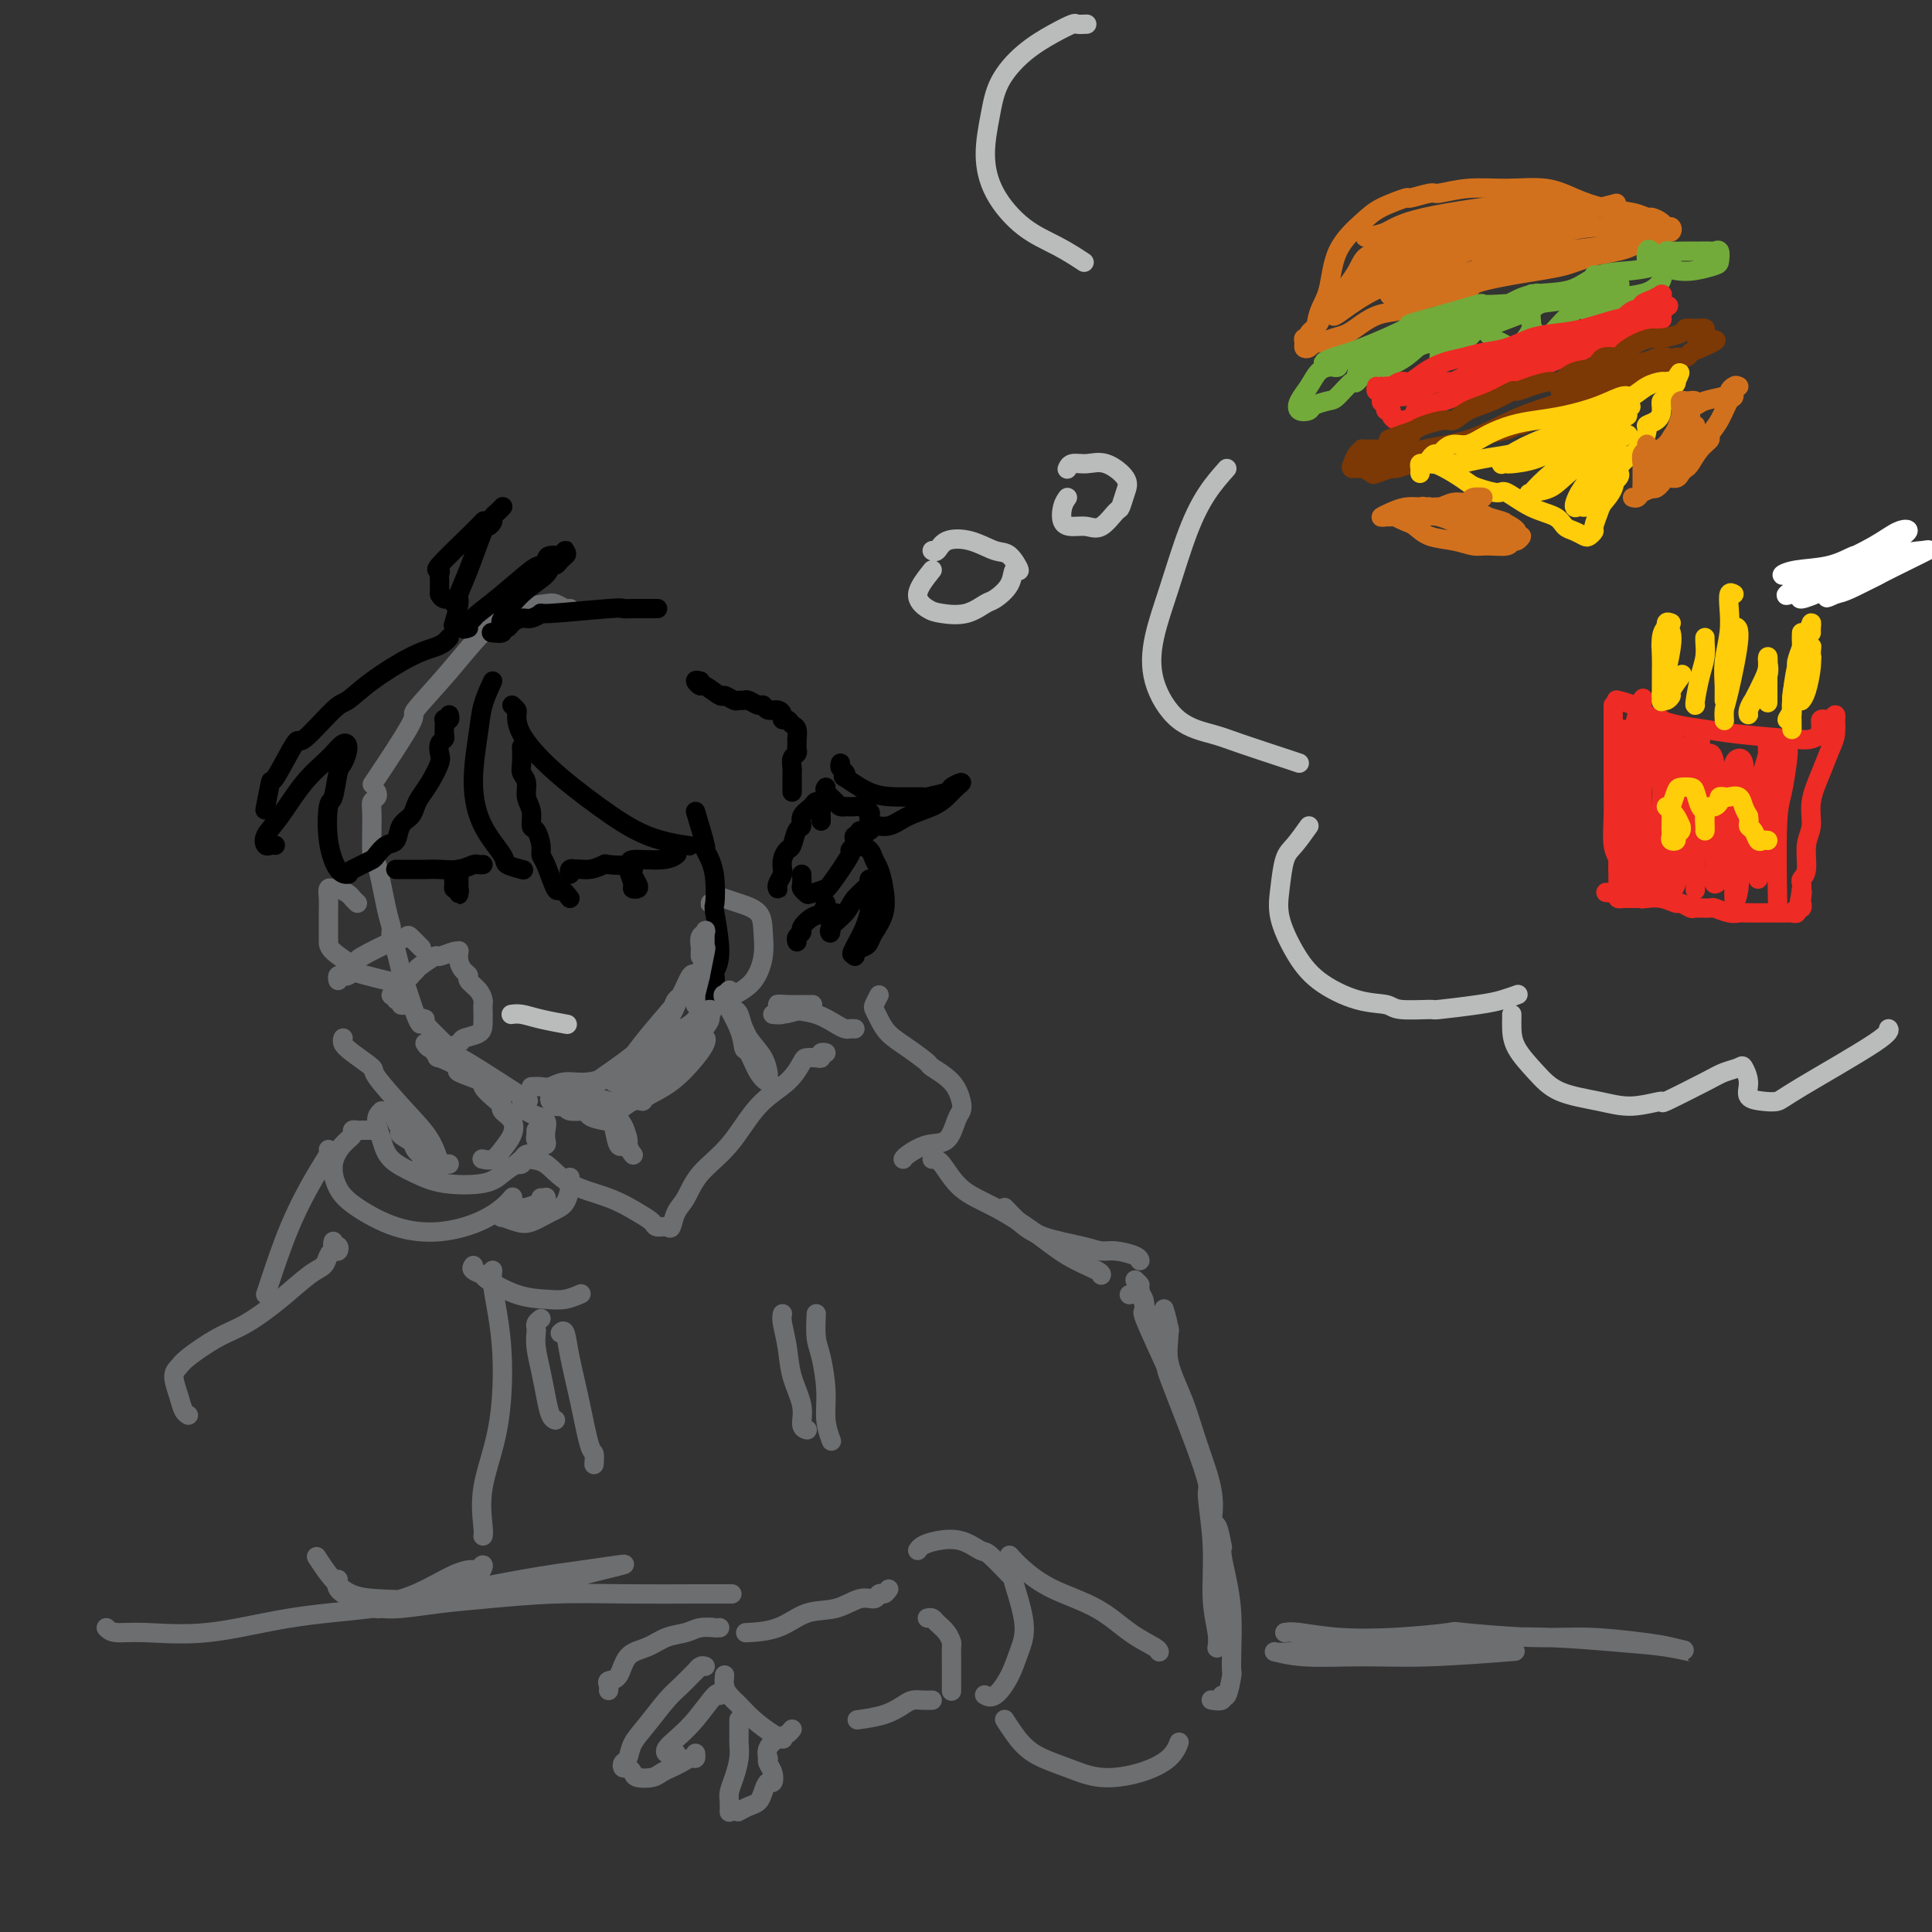 <svg viewBox='0 0 400 400' version='1.1' xmlns='http://www.w3.org/2000/svg' xmlns:xlink='http://www.w3.org/1999/xlink'><rect x="0" y="0" width="400" height="400" fill="#333333" stroke="none"/><g fill='none' stroke='rgb(109,110,112)' stroke-width='4' stroke-linecap='round' stroke-linejoin='round'><path d='M118,126c-0.228,0.110 -0.456,0.220 -1,0c-0.544,-0.220 -1.405,-0.769 -2,-1c-0.595,-0.231 -0.925,-0.145 -2,0c-1.075,0.145 -2.894,0.347 -5,1c-2.106,0.653 -4.499,1.757 -7,4c-2.501,2.243 -5.109,5.626 -8,9c-2.891,3.374 -6.063,6.739 -7,8c-0.937,1.261 0.363,0.416 -1,3c-1.363,2.584 -5.389,8.595 -7,11c-1.611,2.405 -0.805,1.202 0,0'/><path d='M78,164c0.114,0.335 0.229,0.670 0,1c-0.229,0.330 -0.801,0.655 -1,1c-0.199,0.345 -0.025,0.711 0,3c0.025,2.289 -0.099,6.499 0,8c0.099,1.501 0.422,0.291 1,2c0.578,1.709 1.412,6.338 2,9c0.588,2.662 0.930,3.356 1,4c0.070,0.644 -0.132,1.237 0,2c0.132,0.763 0.600,1.697 1,3c0.400,1.303 0.734,2.976 1,4c0.266,1.024 0.463,1.398 1,3c0.537,1.602 1.414,4.431 2,6c0.586,1.569 0.882,1.877 1,2c0.118,0.123 0.059,0.062 0,0'/><path d='M88,211c-0.676,-0.252 -1.352,-0.504 0,1c1.352,1.504 4.734,4.764 6,6c1.266,1.236 0.418,0.448 3,2c2.582,1.552 8.595,5.443 11,7c2.405,1.557 1.203,0.778 0,0'/><path d='M115,227c-0.389,-0.118 -0.779,-0.235 -1,0c-0.221,0.235 -0.275,0.823 0,1c0.275,0.177 0.879,-0.058 1,0c0.121,0.058 -0.239,0.407 1,0c1.239,-0.407 4.078,-1.572 5,-2c0.922,-0.428 -0.073,-0.121 1,-1c1.073,-0.879 4.213,-2.945 7,-5c2.787,-2.055 5.220,-4.099 6,-5c0.780,-0.901 -0.092,-0.659 0,-1c0.092,-0.341 1.148,-1.267 2,-2c0.852,-0.733 1.499,-1.274 2,-2c0.501,-0.726 0.858,-1.636 1,-2c0.142,-0.364 0.071,-0.182 0,0'/><path d='M148,187c-0.509,-0.029 -1.019,-0.058 -1,0c0.019,0.058 0.565,0.202 1,0c0.435,-0.202 0.757,-0.751 1,-1c0.243,-0.249 0.406,-0.200 1,0c0.594,0.200 1.619,0.549 3,1c1.381,0.451 3.119,1.002 4,2c0.881,0.998 0.904,2.443 1,4c0.096,1.557 0.263,3.227 0,5c-0.263,1.773 -0.957,3.651 -2,5c-1.043,1.349 -2.435,2.171 -4,3c-1.565,0.829 -3.304,1.665 -4,2c-0.696,0.335 -0.348,0.167 0,0'/><path d='M74,187c-0.364,-0.341 -0.728,-0.681 -1,-1c-0.272,-0.319 -0.451,-0.615 -1,-1c-0.549,-0.385 -1.468,-0.857 -2,-1c-0.532,-0.143 -0.679,0.043 -1,0c-0.321,-0.043 -0.818,-0.314 -1,0c-0.182,0.314 -0.049,1.213 0,2c0.049,0.787 0.015,1.461 0,3c-0.015,1.539 -0.010,3.942 0,5c0.010,1.058 0.024,0.770 0,1c-0.024,0.230 -0.086,0.980 1,2c1.086,1.020 3.321,2.312 4,3c0.679,0.688 -0.200,0.772 0,1c0.200,0.228 1.477,0.600 3,1c1.523,0.400 3.292,0.829 4,1c0.708,0.171 0.354,0.086 0,0'/><path d='M88,216c0.302,0.455 0.604,0.911 1,1c0.396,0.089 0.886,-0.188 1,0c0.114,0.188 -0.149,0.842 0,1c0.149,0.158 0.710,-0.180 1,0c0.290,0.180 0.307,0.879 0,1c-0.307,0.121 -0.940,-0.334 0,0c0.940,0.334 3.453,1.459 4,2c0.547,0.541 -0.872,0.498 0,1c0.872,0.502 4.036,1.548 5,2c0.964,0.452 -0.270,0.308 0,1c0.270,0.692 2.046,2.219 3,3c0.954,0.781 1.087,0.817 1,1c-0.087,0.183 -0.393,0.512 0,1c0.393,0.488 1.485,1.136 2,2c0.515,0.864 0.453,1.944 0,3c-0.453,1.056 -1.297,2.087 -2,3c-0.703,0.913 -1.266,1.707 -2,2c-0.734,0.293 -1.638,0.084 -2,0c-0.362,-0.084 -0.181,-0.042 0,0'/><path d='M84,208c-0.452,0.113 -0.905,0.226 -1,0c-0.095,-0.226 0.167,-0.792 0,-1c-0.167,-0.208 -0.762,-0.060 -1,0c-0.238,0.060 -0.119,0.030 0,0'/><path d='M82,206c-0.550,0.099 -1.100,0.198 -1,0c0.100,-0.198 0.849,-0.693 1,-1c0.151,-0.307 -0.296,-0.425 0,-1c0.296,-0.575 1.334,-1.606 2,-2c0.666,-0.394 0.960,-0.152 1,0c0.040,0.152 -0.174,0.214 0,0c0.174,-0.214 0.736,-0.702 1,-1c0.264,-0.298 0.228,-0.405 1,-1c0.772,-0.595 2.351,-1.678 3,-2c0.649,-0.322 0.369,0.116 1,0c0.631,-0.116 2.172,-0.784 3,-1c0.828,-0.216 0.944,0.022 1,0c0.056,-0.022 0.052,-0.305 0,0c-0.052,0.305 -0.151,1.198 0,2c0.151,0.802 0.552,1.514 1,2c0.448,0.486 0.943,0.747 1,1c0.057,0.253 -0.325,0.500 0,1c0.325,0.500 1.355,1.254 2,2c0.645,0.746 0.904,1.485 1,2c0.096,0.515 0.029,0.806 0,1c-0.029,0.194 -0.019,0.289 0,1c0.019,0.711 0.047,2.037 0,3c-0.047,0.963 -0.170,1.565 -1,2c-0.830,0.435 -2.366,0.705 -3,1c-0.634,0.295 -0.366,0.615 -1,1c-0.634,0.385 -2.171,0.834 -3,1c-0.829,0.166 -0.951,0.047 -1,0c-0.049,-0.047 -0.024,-0.024 0,0'/><path d='M70,203c-0.092,-0.416 -0.183,-0.832 0,-1c0.183,-0.168 0.642,-0.087 1,0c0.358,0.087 0.616,0.180 1,0c0.384,-0.180 0.896,-0.634 1,-1c0.104,-0.366 -0.198,-0.643 0,-1c0.198,-0.357 0.897,-0.792 1,-1c0.103,-0.208 -0.391,-0.187 1,-1c1.391,-0.813 4.667,-2.459 6,-3c1.333,-0.541 0.722,0.024 1,0c0.278,-0.024 1.446,-0.635 2,-1c0.554,-0.365 0.495,-0.483 1,0c0.505,0.483 1.573,1.567 2,2c0.427,0.433 0.214,0.217 0,0'/><path d='M71,215c0.028,-0.076 0.055,-0.152 0,0c-0.055,0.152 -0.193,0.532 0,1c0.193,0.468 0.716,1.026 2,2c1.284,0.974 3.329,2.366 4,3c0.671,0.634 -0.030,0.510 1,2c1.030,1.490 3.793,4.596 6,7c2.207,2.404 3.860,4.108 5,6c1.140,1.892 1.769,3.971 2,5c0.231,1.029 0.066,1.008 0,1c-0.066,-0.008 -0.033,-0.004 0,0'/><path d='M77,234c-0.766,-0.005 -1.531,-0.011 -2,0c-0.469,0.011 -0.641,0.038 -1,0c-0.359,-0.038 -0.904,-0.142 -1,0c-0.096,0.142 0.256,0.529 0,1c-0.256,0.471 -1.121,1.026 -2,2c-0.879,0.974 -1.771,2.367 -2,4c-0.229,1.633 0.205,3.504 1,5c0.795,1.496 1.949,2.616 4,4c2.051,1.384 4.998,3.033 8,4c3.002,0.967 6.059,1.254 9,1c2.941,-0.254 5.768,-1.047 8,-2c2.232,-0.953 3.870,-2.064 5,-3c1.130,-0.936 1.751,-1.696 2,-2c0.249,-0.304 0.124,-0.152 0,0'/></g>
<g fill='none' stroke='rgb(0,0,0)' stroke-width='4' stroke-linecap='round' stroke-linejoin='round'><path d='M119,180c0.110,0.039 0.220,0.078 0,0c-0.220,-0.078 -0.769,-0.273 -1,0c-0.231,0.273 -0.143,1.015 0,1c0.143,-0.015 0.341,-0.788 1,-1c0.659,-0.212 1.779,0.135 3,0c1.221,-0.135 2.543,-0.753 3,-1c0.457,-0.247 0.049,-0.122 1,0c0.951,0.122 3.260,0.243 4,0c0.740,-0.243 -0.090,-0.849 1,-1c1.090,-0.151 4.101,0.152 6,0c1.899,-0.152 2.685,-0.758 3,-1c0.315,-0.242 0.157,-0.121 0,0'/><path d='M131,180c0.105,-0.022 0.209,-0.045 0,0c-0.209,0.045 -0.732,0.156 -1,0c-0.268,-0.156 -0.281,-0.580 0,0c0.281,0.580 0.856,2.163 1,3c0.144,0.837 -0.144,0.926 0,1c0.144,0.074 0.718,0.132 1,0c0.282,-0.132 0.272,-0.455 0,-1c-0.272,-0.545 -0.805,-1.311 -1,-2c-0.195,-0.689 -0.053,-1.301 0,-1c0.053,0.301 0.015,1.515 0,2c-0.015,0.485 -0.008,0.243 0,0'/><path d='M84,180c-0.238,-0.000 -0.476,-0.000 -1,0c-0.524,0.000 -1.333,0.001 -1,0c0.333,-0.001 1.809,-0.004 3,0c1.191,0.004 2.098,0.015 3,0c0.902,-0.015 1.801,-0.057 3,0c1.199,0.057 2.700,0.211 4,0c1.300,-0.211 2.400,-0.789 3,-1c0.600,-0.211 0.700,-0.057 1,0c0.300,0.057 0.800,0.016 1,0c0.200,-0.016 0.100,-0.008 0,0'/><path d='M95,181c-0.431,0.342 -0.862,0.684 -1,1c-0.138,0.316 0.015,0.608 0,1c-0.015,0.392 -0.200,0.886 0,1c0.200,0.114 0.786,-0.151 1,0c0.214,0.151 0.057,0.718 0,1c-0.057,0.282 -0.015,0.280 0,0c0.015,-0.280 0.004,-0.837 0,-1c-0.004,-0.163 -0.001,0.067 0,0c0.001,-0.067 0.000,-0.432 0,-1c-0.000,-0.568 -0.000,-1.339 0,-2c0.000,-0.661 0.000,-1.210 0,-1c-0.000,0.210 -0.000,1.180 0,2c0.000,0.820 0.000,1.490 0,2c-0.000,0.510 -0.000,0.860 0,1c0.000,0.140 0.000,0.070 0,0'/><path d='M102,141c-0.770,1.676 -1.540,3.352 -2,5c-0.460,1.648 -0.610,3.267 -1,6c-0.390,2.733 -1.022,6.578 -1,10c0.022,3.422 0.696,6.420 2,9c1.304,2.580 3.236,4.743 4,6c0.764,1.257 0.360,1.608 1,2c0.640,0.392 2.326,0.826 3,1c0.674,0.174 0.337,0.087 0,0'/><path d='M118,186c-0.784,-0.983 -1.568,-1.967 -2,-2c-0.432,-0.033 -0.511,0.884 -1,0c-0.489,-0.884 -1.389,-3.569 -2,-5c-0.611,-1.431 -0.933,-1.608 -1,-2c-0.067,-0.392 0.122,-1.000 0,-2c-0.122,-1.000 -0.553,-2.393 -1,-3c-0.447,-0.607 -0.908,-0.428 -1,-1c-0.092,-0.572 0.186,-1.895 0,-3c-0.186,-1.105 -0.834,-1.992 -1,-3c-0.166,-1.008 0.152,-2.138 0,-3c-0.152,-0.862 -0.773,-1.458 -1,-2c-0.227,-0.542 -0.061,-1.031 0,-2c0.061,-0.969 0.017,-2.420 0,-3c-0.017,-0.580 -0.009,-0.290 0,0'/><path d='M106,146c0.421,0.388 0.843,0.776 1,1c0.157,0.224 0.050,0.283 0,1c-0.050,0.717 -0.044,2.091 1,4c1.044,1.909 3.125,4.354 6,7c2.875,2.646 6.544,5.493 10,8c3.456,2.507 6.700,4.675 10,6c3.300,1.325 6.657,1.807 8,2c1.343,0.193 0.671,0.096 0,0'/><path d='M144,168c0.868,2.884 1.735,5.769 2,7c0.265,1.231 -0.074,0.810 0,1c0.074,0.190 0.560,0.991 1,2c0.440,1.009 0.832,2.225 1,4c0.168,1.775 0.111,4.108 0,5c-0.111,0.892 -0.278,0.341 0,2c0.278,1.659 1.000,5.528 1,8c-0.000,2.472 -0.722,3.549 -1,4c-0.278,0.451 -0.111,0.277 0,1c0.111,0.723 0.166,2.344 0,3c-0.166,0.656 -0.552,0.348 -1,1c-0.448,0.652 -0.957,2.266 -1,3c-0.043,0.734 0.380,0.588 0,1c-0.380,0.412 -1.564,1.380 -2,2c-0.436,0.620 -0.125,0.891 0,1c0.125,0.109 0.062,0.054 0,0'/><path d='M93,132c-0.293,0.338 -0.586,0.676 -1,1c-0.414,0.324 -0.950,0.634 -2,1c-1.050,0.366 -2.615,0.787 -5,2c-2.385,1.213 -5.592,3.218 -8,5c-2.408,1.782 -4.019,3.341 -5,4c-0.981,0.659 -1.334,0.416 -3,2c-1.666,1.584 -4.646,4.993 -6,6c-1.354,1.007 -1.081,-0.388 -2,1c-0.919,1.388 -3.030,5.557 -4,7c-0.970,1.443 -0.800,0.158 -1,1c-0.200,0.842 -0.772,3.812 -1,5c-0.228,1.188 -0.114,0.594 0,0'/><path d='M57,175c-0.325,-0.041 -0.651,-0.082 -1,0c-0.349,0.082 -0.722,0.287 -1,0c-0.278,-0.287 -0.460,-1.065 0,-2c0.460,-0.935 1.564,-2.025 3,-4c1.436,-1.975 3.205,-4.834 5,-7c1.795,-2.166 3.616,-3.639 5,-5c1.384,-1.361 2.329,-2.609 3,-3c0.671,-0.391 1.066,0.076 1,1c-0.066,0.924 -0.594,2.307 -1,3c-0.406,0.693 -0.692,0.697 -1,2c-0.308,1.303 -0.639,3.904 -1,5c-0.361,1.096 -0.751,0.686 -1,2c-0.249,1.314 -0.355,4.352 0,7c0.355,2.648 1.173,4.905 2,6c0.827,1.095 1.665,1.027 2,1c0.335,-0.027 0.168,-0.014 0,0'/><path d='M93,148c0.113,0.416 0.227,0.832 0,1c-0.227,0.168 -0.793,0.086 -1,0c-0.207,-0.086 -0.054,-0.178 0,0c0.054,0.178 0.011,0.624 0,1c-0.011,0.376 0.011,0.682 0,1c-0.011,0.318 -0.054,0.650 0,1c0.054,0.350 0.205,0.719 0,1c-0.205,0.281 -0.765,0.474 -1,1c-0.235,0.526 -0.143,1.387 0,2c0.143,0.613 0.338,0.980 0,2c-0.338,1.020 -1.208,2.695 -2,4c-0.792,1.305 -1.507,2.241 -2,3c-0.493,0.759 -0.765,1.340 -1,2c-0.235,0.660 -0.434,1.399 -1,2c-0.566,0.601 -1.499,1.064 -2,2c-0.501,0.936 -0.571,2.345 -1,3c-0.429,0.655 -1.219,0.558 -2,1c-0.781,0.442 -1.555,1.425 -2,2c-0.445,0.575 -0.563,0.742 -1,1c-0.437,0.258 -1.195,0.608 -2,1c-0.805,0.392 -1.659,0.826 -2,1c-0.341,0.174 -0.171,0.087 0,0'/><path d='M94,125c0.196,-0.453 0.392,-0.905 0,-1c-0.392,-0.095 -1.373,0.168 -2,0c-0.627,-0.168 -0.900,-0.766 -1,-1c-0.100,-0.234 -0.027,-0.104 0,0c0.027,0.104 0.007,0.183 0,0c-0.007,-0.183 -0.000,-0.628 0,-1c0.000,-0.372 -0.005,-0.673 0,-1c0.005,-0.327 0.021,-0.682 0,-1c-0.021,-0.318 -0.079,-0.600 0,-1c0.079,-0.400 0.295,-0.916 0,-1c-0.295,-0.084 -1.100,0.266 0,-1c1.100,-1.266 4.104,-4.149 6,-6c1.896,-1.851 2.685,-2.672 3,-3c0.315,-0.328 0.158,-0.164 0,0'/><path d='M104,105c0.081,-0.088 0.162,-0.177 0,0c-0.162,0.177 -0.566,0.619 -1,1c-0.434,0.381 -0.896,0.702 -1,1c-0.104,0.298 0.150,0.574 0,1c-0.150,0.426 -0.705,1.004 -1,1c-0.295,-0.004 -0.332,-0.589 -1,1c-0.668,1.589 -1.969,5.351 -3,8c-1.031,2.649 -1.792,4.184 -2,5c-0.208,0.816 0.136,0.912 0,2c-0.136,1.088 -0.753,3.168 -1,4c-0.247,0.832 -0.123,0.416 0,0'/><path d='M97,130c-0.647,0.218 -1.295,0.437 -1,0c0.295,-0.437 1.532,-1.528 2,-2c0.468,-0.472 0.167,-0.325 1,-1c0.833,-0.675 2.798,-2.171 5,-4c2.202,-1.829 4.640,-3.992 6,-5c1.360,-1.008 1.643,-0.862 2,-1c0.357,-0.138 0.789,-0.560 1,-1c0.211,-0.440 0.201,-0.900 1,-1c0.799,-0.100 2.407,0.158 3,0c0.593,-0.158 0.170,-0.732 0,-1c-0.170,-0.268 -0.088,-0.231 0,0c0.088,0.231 0.181,0.655 0,1c-0.181,0.345 -0.638,0.610 -1,1c-0.362,0.390 -0.630,0.903 -1,1c-0.370,0.097 -0.842,-0.223 -1,0c-0.158,0.223 -0.004,0.988 -1,2c-0.996,1.012 -3.143,2.271 -5,4c-1.857,1.729 -3.423,3.927 -4,5c-0.577,1.073 -0.165,1.021 0,1c0.165,-0.021 0.082,-0.010 0,0'/><path d='M102,131c-0.233,-0.032 -0.467,-0.064 0,0c0.467,0.064 1.634,0.223 2,0c0.366,-0.223 -0.068,-0.829 0,-1c0.068,-0.171 0.640,0.094 1,0c0.360,-0.094 0.509,-0.546 1,-1c0.491,-0.454 1.323,-0.910 2,-1c0.677,-0.090 1.199,0.186 2,0c0.801,-0.186 1.880,-0.834 2,-1c0.120,-0.166 -0.719,0.152 2,0c2.719,-0.152 8.995,-0.773 12,-1c3.005,-0.227 2.739,-0.061 3,0c0.261,0.061 1.049,0.016 2,0c0.951,-0.016 2.064,-0.004 3,0c0.936,0.004 1.696,0.001 2,0c0.304,-0.001 0.152,-0.001 0,0'/><path d='M145,141c-0.529,-0.130 -1.058,-0.260 -1,0c0.058,0.260 0.702,0.911 1,1c0.298,0.089 0.251,-0.383 1,0c0.749,0.383 2.295,1.619 3,2c0.705,0.381 0.569,-0.095 1,0c0.431,0.095 1.429,0.762 2,1c0.571,0.238 0.717,0.049 1,0c0.283,-0.049 0.705,0.043 1,0c0.295,-0.043 0.464,-0.223 1,0c0.536,0.223 1.440,0.847 2,1c0.560,0.153 0.776,-0.165 1,0c0.224,0.165 0.455,0.814 1,1c0.545,0.186 1.403,-0.090 2,0c0.597,0.090 0.934,0.548 1,1c0.066,0.452 -0.140,0.899 0,1c0.140,0.101 0.626,-0.146 1,0c0.374,0.146 0.636,0.683 1,1c0.364,0.317 0.829,0.413 1,1c0.171,0.587 0.047,1.663 0,2c-0.047,0.337 -0.016,-0.065 0,0c0.016,0.065 0.018,0.599 0,1c-0.018,0.401 -0.058,0.671 0,1c0.058,0.329 0.212,0.718 0,1c-0.212,0.282 -0.789,0.458 -1,1c-0.211,0.542 -0.057,1.451 0,2c0.057,0.549 0.015,0.738 0,1c-0.015,0.262 -0.004,0.596 0,1c0.004,0.404 0.001,0.879 0,1c-0.001,0.121 -0.000,-0.112 0,0c0.000,0.112 0.000,0.569 0,1c-0.000,0.431 -0.000,0.838 0,1c0.000,0.162 0.000,0.081 0,0'/><path d='M161,183c-0.008,0.406 -0.016,0.812 0,1c0.016,0.188 0.057,0.157 0,0c-0.057,-0.157 -0.212,-0.440 0,-1c0.212,-0.560 0.792,-1.397 1,-2c0.208,-0.603 0.045,-0.971 0,-1c-0.045,-0.029 0.029,0.283 0,0c-0.029,-0.283 -0.161,-1.160 0,-2c0.161,-0.840 0.616,-1.642 1,-2c0.384,-0.358 0.698,-0.270 1,-1c0.302,-0.730 0.591,-2.277 1,-3c0.409,-0.723 0.936,-0.622 1,-1c0.064,-0.378 -0.337,-1.237 0,-2c0.337,-0.763 1.411,-1.431 2,-2c0.589,-0.569 0.694,-1.038 1,-1c0.306,0.038 0.814,0.585 1,1c0.186,0.415 0.050,0.699 0,1c-0.050,0.301 -0.013,0.620 0,1c0.013,0.380 0.004,0.823 0,1c-0.004,0.177 -0.002,0.089 0,0'/><path d='M166,181c0.029,0.760 0.057,1.521 0,2c-0.057,0.479 -0.201,0.678 0,1c0.201,0.322 0.747,0.768 1,1c0.253,0.232 0.213,0.251 1,0c0.787,-0.251 2.403,-0.770 3,-1c0.597,-0.230 0.177,-0.170 0,0c-0.177,0.170 -0.111,0.449 1,-1c1.111,-1.449 3.269,-4.626 4,-6c0.731,-1.374 0.037,-0.946 0,-1c-0.037,-0.054 0.582,-0.592 1,-1c0.418,-0.408 0.634,-0.687 1,-1c0.366,-0.313 0.882,-0.661 1,-1c0.118,-0.339 -0.163,-0.668 0,-1c0.163,-0.332 0.769,-0.667 1,-1c0.231,-0.333 0.088,-0.664 0,-1c-0.088,-0.336 -0.123,-0.679 0,-1c0.123,-0.321 0.402,-0.622 0,-1c-0.402,-0.378 -1.484,-0.833 -2,-1c-0.516,-0.167 -0.466,-0.047 -1,0c-0.534,0.047 -1.653,0.020 -2,0c-0.347,-0.020 0.079,-0.034 0,0c-0.079,0.034 -0.662,0.114 -1,0c-0.338,-0.114 -0.431,-0.422 -1,-1c-0.569,-0.578 -1.615,-1.425 -2,-2c-0.385,-0.575 -0.110,-0.879 0,-1c0.110,-0.121 0.055,-0.061 0,0'/><path d='M174,158c-0.105,0.346 -0.210,0.691 0,1c0.210,0.309 0.736,0.580 1,1c0.264,0.420 0.268,0.988 0,1c-0.268,0.012 -0.808,-0.532 0,0c0.808,0.532 2.963,2.139 5,3c2.037,0.861 3.955,0.974 6,1c2.045,0.026 4.216,-0.036 5,0c0.784,0.036 0.180,0.169 1,0c0.820,-0.169 3.065,-0.642 4,-1c0.935,-0.358 0.559,-0.601 1,-1c0.441,-0.399 1.700,-0.953 2,-1c0.300,-0.047 -0.359,0.412 -1,1c-0.641,0.588 -1.265,1.305 -2,2c-0.735,0.695 -1.582,1.367 -3,2c-1.418,0.633 -3.407,1.226 -5,2c-1.593,0.774 -2.790,1.728 -4,2c-1.210,0.272 -2.433,-0.138 -3,0c-0.567,0.138 -0.478,0.825 -1,1c-0.522,0.175 -1.655,-0.160 -2,0c-0.345,0.160 0.096,0.815 0,1c-0.096,0.185 -0.730,-0.102 -1,0c-0.270,0.102 -0.174,0.592 0,1c0.174,0.408 0.428,0.733 1,1c0.572,0.267 1.461,0.475 2,1c0.539,0.525 0.726,1.365 1,2c0.274,0.635 0.634,1.063 1,2c0.366,0.937 0.737,2.384 1,4c0.263,1.616 0.417,3.402 0,5c-0.417,1.598 -1.404,3.007 -2,4c-0.596,0.993 -0.801,1.570 -1,2c-0.199,0.430 -0.394,0.713 -1,1c-0.606,0.287 -1.625,0.577 -2,1c-0.375,0.423 -0.107,0.978 0,1c0.107,0.022 0.054,-0.489 0,-1'/><path d='M177,197c-1.033,1.201 -0.617,0.202 0,-1c0.617,-1.202 1.433,-2.609 2,-4c0.567,-1.391 0.884,-2.768 1,-3c0.116,-0.232 0.030,0.680 0,0c-0.030,-0.680 -0.005,-2.951 0,-4c0.005,-1.049 -0.009,-0.875 0,-1c0.009,-0.125 0.040,-0.550 0,-1c-0.040,-0.450 -0.152,-0.924 0,-1c0.152,-0.076 0.566,0.245 0,1c-0.566,0.755 -2.114,1.943 -3,3c-0.886,1.057 -1.109,1.982 -2,3c-0.891,1.018 -2.449,2.129 -3,3c-0.551,0.871 -0.096,1.501 0,1c0.096,-0.501 -0.166,-2.135 0,-3c0.166,-0.865 0.762,-0.961 1,-1c0.238,-0.039 0.119,-0.019 0,0'/><path d='M171,187c-0.259,0.786 -0.518,1.572 -1,2c-0.482,0.428 -1.187,0.497 -2,1c-0.813,0.503 -1.734,1.442 -2,2c-0.266,0.558 0.125,0.737 0,1c-0.125,0.263 -0.764,0.609 -1,1c-0.236,0.391 -0.067,0.826 0,1c0.067,0.174 0.034,0.087 0,0'/></g>
<g fill='none' stroke='rgb(186,187,187)' stroke-width='4' stroke-linecap='round' stroke-linejoin='round'><path d='M106,210c-0.146,0.022 -0.291,0.044 0,0c0.291,-0.044 1.020,-0.156 2,0c0.980,0.156 2.211,0.578 4,1c1.789,0.422 4.135,0.844 5,1c0.865,0.156 0.247,0.044 0,0c-0.247,-0.044 -0.124,-0.022 0,0'/></g>
<g fill='none' stroke='rgb(109,110,112)' stroke-width='4' stroke-linecap='round' stroke-linejoin='round'><path d='M116,225c-0.615,0.022 -1.231,0.043 -1,0c0.231,-0.043 1.307,-0.152 2,0c0.693,0.152 1.002,0.563 2,1c0.998,0.437 2.684,0.899 3,1c0.316,0.101 -0.740,-0.160 0,0c0.740,0.160 3.274,0.740 4,1c0.726,0.260 -0.355,0.199 0,1c0.355,0.801 2.148,2.463 3,4c0.852,1.537 0.765,2.948 1,4c0.235,1.052 0.794,1.745 1,2c0.206,0.255 0.059,0.073 0,0c-0.059,-0.073 -0.029,-0.036 0,0'/><path d='M127,228c-0.395,0.305 -0.790,0.610 -1,1c-0.210,0.390 -0.235,0.865 0,1c0.235,0.135 0.728,-0.071 1,0c0.272,0.071 0.322,0.418 1,0c0.678,-0.418 1.985,-1.603 3,-2c1.015,-0.397 1.740,-0.008 2,0c0.260,0.008 0.057,-0.367 1,-1c0.943,-0.633 3.034,-1.525 5,-3c1.966,-1.475 3.808,-3.532 5,-5c1.192,-1.468 1.734,-2.347 2,-3c0.266,-0.653 0.255,-1.080 0,-1c-0.255,0.080 -0.753,0.669 -1,1c-0.247,0.331 -0.243,0.406 -1,1c-0.757,0.594 -2.275,1.707 -3,2c-0.725,0.293 -0.656,-0.234 -1,0c-0.344,0.234 -1.102,1.230 -2,2c-0.898,0.770 -1.938,1.315 -3,2c-1.062,0.685 -2.148,1.510 -3,2c-0.852,0.490 -1.470,0.645 -2,1c-0.530,0.355 -0.972,0.908 -1,1c-0.028,0.092 0.359,-0.279 1,-1c0.641,-0.721 1.537,-1.792 2,-2c0.463,-0.208 0.493,0.449 1,0c0.507,-0.449 1.493,-2.002 3,-3c1.507,-0.998 3.537,-1.441 4,-2c0.463,-0.559 -0.642,-1.235 0,-2c0.642,-0.765 3.030,-1.621 4,-2c0.970,-0.379 0.521,-0.283 1,-1c0.479,-0.717 1.885,-2.249 2,-3c0.115,-0.751 -1.061,-0.721 -2,0c-0.939,0.721 -1.641,2.132 -3,3c-1.359,0.868 -3.375,1.191 -5,2c-1.625,0.809 -2.861,2.102 -4,3c-1.139,0.898 -2.183,1.399 -3,2c-0.817,0.601 -1.409,1.300 -2,2'/><path d='M128,223c-2.541,1.989 0.608,0.961 2,0c1.392,-0.961 1.028,-1.855 1,-2c-0.028,-0.145 0.280,0.458 1,0c0.720,-0.458 1.853,-1.979 3,-3c1.147,-1.021 2.309,-1.544 3,-2c0.691,-0.456 0.912,-0.845 1,-1c0.088,-0.155 0.044,-0.078 0,0'/><path d='M110,225c0.680,-0.034 1.361,-0.067 2,0c0.639,0.067 1.238,0.235 2,0c0.762,-0.235 1.688,-0.871 3,-1c1.312,-0.129 3.011,0.250 5,0c1.989,-0.250 4.268,-1.127 6,-2c1.732,-0.873 2.916,-1.741 4,-3c1.084,-1.259 2.067,-2.908 3,-4c0.933,-1.092 1.815,-1.628 2,-2c0.185,-0.372 -0.329,-0.580 0,-1c0.329,-0.420 1.500,-1.052 2,-2c0.500,-0.948 0.330,-2.213 1,-3c0.670,-0.787 2.180,-1.097 3,-2c0.820,-0.903 0.948,-2.401 1,-3c0.052,-0.599 0.026,-0.300 0,0'/><path d='M124,224c0.592,-0.305 1.184,-0.611 2,-1c0.816,-0.389 1.857,-0.862 3,-2c1.143,-1.138 2.387,-2.942 4,-5c1.613,-2.058 3.595,-4.369 5,-6c1.405,-1.631 2.232,-2.581 3,-4c0.768,-1.419 1.476,-3.305 2,-4c0.524,-0.695 0.864,-0.199 1,0c0.136,0.199 0.068,0.099 0,0'/><path d='M145,198c-0.008,-0.364 -0.016,-0.728 0,-1c0.016,-0.272 0.057,-0.454 0,-1c-0.057,-0.546 -0.210,-1.458 0,-2c0.210,-0.542 0.784,-0.714 1,-1c0.216,-0.286 0.073,-0.687 0,0c-0.073,0.687 -0.076,2.463 0,3c0.076,0.537 0.231,-0.163 0,1c-0.231,1.163 -0.846,4.191 -1,5c-0.154,0.809 0.155,-0.600 0,0c-0.155,0.600 -0.774,3.208 -1,4c-0.226,0.792 -0.061,-0.233 0,0c0.061,0.233 0.016,1.722 0,2c-0.016,0.278 -0.004,-0.656 0,-1c0.004,-0.344 0.001,-0.098 0,0c-0.001,0.098 -0.001,0.049 0,0'/><path d='M114,228c0.283,0.415 0.565,0.829 1,1c0.435,0.171 1.021,0.098 2,0c0.979,-0.098 2.351,-0.222 3,0c0.649,0.222 0.576,0.791 1,1c0.424,0.209 1.347,0.057 2,0c0.653,-0.057 1.038,-0.018 1,0c-0.038,0.018 -0.497,0.015 -1,0c-0.503,-0.015 -1.050,-0.042 -2,0c-0.950,0.042 -2.302,0.154 -3,0c-0.698,-0.154 -0.740,-0.575 -1,-1c-0.260,-0.425 -0.738,-0.853 -1,-1c-0.262,-0.147 -0.308,-0.011 0,0c0.308,0.011 0.969,-0.102 2,0c1.031,0.102 2.431,0.419 3,1c0.569,0.581 0.307,1.426 1,2c0.693,0.574 2.341,0.878 3,1c0.659,0.122 0.330,0.061 0,0'/><path d='M135,219c-0.018,-0.062 -0.036,-0.124 0,0c0.036,0.124 0.127,0.435 1,0c0.873,-0.435 2.529,-1.617 4,-3c1.471,-1.383 2.758,-2.967 4,-4c1.242,-1.033 2.440,-1.514 3,-2c0.560,-0.486 0.481,-0.978 0,-1c-0.481,-0.022 -1.363,0.425 -2,1c-0.637,0.575 -1.028,1.279 -2,2c-0.972,0.721 -2.524,1.458 -3,2c-0.476,0.542 0.124,0.888 0,1c-0.124,0.112 -0.971,-0.010 -1,0c-0.029,0.010 0.762,0.151 1,0c0.238,-0.151 -0.077,-0.593 0,-1c0.077,-0.407 0.545,-0.777 1,-1c0.455,-0.223 0.895,-0.297 1,0c0.105,0.297 -0.126,0.965 -1,2c-0.874,1.035 -2.393,2.439 -3,3c-0.607,0.561 -0.304,0.281 0,0'/><path d='M123,228c0.318,-0.035 0.635,-0.069 1,0c0.365,0.069 0.777,0.242 1,1c0.223,0.758 0.256,2.099 1,3c0.744,0.901 2.198,1.360 3,2c0.802,0.640 0.953,1.461 1,2c0.047,0.539 -0.011,0.796 0,1c0.011,0.204 0.090,0.354 0,0c-0.090,-0.354 -0.351,-1.211 -1,-2c-0.649,-0.789 -1.688,-1.511 -2,-2c-0.312,-0.489 0.101,-0.747 0,-1c-0.101,-0.253 -0.717,-0.502 -1,-1c-0.283,-0.498 -0.233,-1.244 0,-1c0.233,0.244 0.650,1.478 1,3c0.350,1.522 0.633,3.333 1,4c0.367,0.667 0.819,0.191 1,0c0.181,-0.191 0.090,-0.095 0,0'/><path d='M151,205c-0.445,0.413 -0.890,0.826 -1,1c-0.110,0.174 0.117,0.110 0,0c-0.117,-0.110 -0.576,-0.265 0,1c0.576,1.265 2.186,3.951 3,6c0.814,2.049 0.832,3.460 1,4c0.168,0.540 0.487,0.209 1,1c0.513,0.791 1.220,2.704 2,4c0.780,1.296 1.633,1.975 2,2c0.367,0.025 0.249,-0.604 0,-1c-0.249,-0.396 -0.630,-0.557 -1,-1c-0.370,-0.443 -0.729,-1.166 -1,-2c-0.271,-0.834 -0.453,-1.779 -1,-3c-0.547,-1.221 -1.459,-2.718 -2,-4c-0.541,-1.282 -0.713,-2.349 -1,-3c-0.287,-0.651 -0.690,-0.885 -1,-1c-0.310,-0.115 -0.528,-0.111 0,1c0.528,1.111 1.801,3.329 3,5c1.199,1.671 2.323,2.796 3,4c0.677,1.204 0.908,2.487 1,3c0.092,0.513 0.046,0.257 0,0'/><path d='M111,238c-0.358,0.312 -0.716,0.625 -1,1c-0.284,0.375 -0.495,0.814 0,1c0.495,0.186 1.695,0.119 3,1c1.305,0.881 2.716,2.709 5,4c2.284,1.291 5.442,2.044 8,3c2.558,0.956 4.517,2.115 6,3c1.483,0.885 2.491,1.496 3,2c0.509,0.504 0.521,0.902 1,1c0.479,0.098 1.427,-0.104 2,0c0.573,0.104 0.770,0.513 1,0c0.230,-0.513 0.492,-1.950 1,-3c0.508,-1.050 1.262,-1.715 2,-3c0.738,-1.285 1.459,-3.192 3,-5c1.541,-1.808 3.904,-3.518 6,-6c2.096,-2.482 3.927,-5.737 6,-8c2.073,-2.263 4.388,-3.534 6,-5c1.612,-1.466 2.522,-3.129 3,-4c0.478,-0.871 0.524,-0.951 1,-1c0.476,-0.049 1.382,-0.065 2,0c0.618,0.065 0.949,0.213 1,0c0.051,-0.213 -0.179,-0.788 0,-1c0.179,-0.212 0.765,-0.061 1,0c0.235,0.061 0.117,0.030 0,0'/><path d='M177,213c-0.347,-0.016 -0.693,-0.031 -1,0c-0.307,0.031 -0.574,0.110 -1,0c-0.426,-0.110 -1.010,-0.408 -2,-1c-0.990,-0.592 -2.387,-1.479 -4,-2c-1.613,-0.521 -3.443,-0.675 -5,-1c-1.557,-0.325 -2.841,-0.819 -3,-1c-0.159,-0.181 0.805,-0.048 2,0c1.195,0.048 2.619,0.013 3,0c0.381,-0.013 -0.282,-0.003 0,0c0.282,0.003 1.509,0.001 2,0c0.491,-0.001 0.245,-0.000 0,0'/><path d='M166,209c-1.411,0.431 -2.823,0.861 -4,1c-1.177,0.139 -2.120,-0.014 -2,0c0.120,0.014 1.301,0.196 2,0c0.699,-0.196 0.914,-0.770 1,-1c0.086,-0.230 0.043,-0.115 0,0'/><path d='M182,206c-0.402,0.773 -0.804,1.546 -1,2c-0.196,0.454 -0.185,0.588 0,1c0.185,0.412 0.543,1.103 1,2c0.457,0.897 1.011,1.999 2,3c0.989,1.001 2.412,1.899 4,3c1.588,1.101 3.340,2.403 4,3c0.660,0.597 0.227,0.489 1,1c0.773,0.511 2.753,1.640 4,3c1.247,1.360 1.763,2.951 2,4c0.237,1.049 0.197,1.556 0,2c-0.197,0.444 -0.550,0.827 -1,2c-0.450,1.173 -0.996,3.138 -2,4c-1.004,0.862 -2.465,0.623 -4,1c-1.535,0.377 -3.144,1.371 -4,2c-0.856,0.629 -0.959,0.894 -1,1c-0.041,0.106 -0.021,0.053 0,0'/><path d='M79,230c-0.507,0.493 -1.014,0.987 -1,2c0.014,1.013 0.549,2.546 1,4c0.451,1.454 0.819,2.829 2,4c1.181,1.171 3.174,2.138 5,3c1.826,0.862 3.485,1.618 6,2c2.515,0.382 5.885,0.390 8,0c2.115,-0.390 2.976,-1.179 4,-2c1.024,-0.821 2.210,-1.674 3,-2c0.790,-0.326 1.182,-0.126 1,0c-0.182,0.126 -0.938,0.177 -1,0c-0.062,-0.177 0.571,-0.584 1,-1c0.429,-0.416 0.654,-0.843 1,-1c0.346,-0.157 0.813,-0.045 1,0c0.187,0.045 0.093,0.022 0,0'/><path d='M112,248c0.422,0.030 0.844,0.060 1,0c0.156,-0.060 0.046,-0.208 0,0c-0.046,0.208 -0.026,0.774 0,1c0.026,0.226 0.060,0.113 0,0c-0.060,-0.113 -0.212,-0.226 -1,0c-0.788,0.226 -2.212,0.792 -3,1c-0.788,0.208 -0.939,0.060 -1,0c-0.061,-0.060 -0.030,-0.030 0,0'/><path d='M84,231c-0.314,-0.351 -0.628,-0.702 -1,-1c-0.372,-0.298 -0.803,-0.542 -1,-1c-0.197,-0.458 -0.159,-1.129 0,-1c0.159,0.129 0.439,1.057 1,2c0.561,0.943 1.403,1.900 2,3c0.597,1.100 0.948,2.341 1,3c0.052,0.659 -0.194,0.734 0,1c0.194,0.266 0.830,0.721 1,1c0.170,0.279 -0.124,0.382 0,1c0.124,0.618 0.668,1.752 1,2c0.332,0.248 0.453,-0.391 0,-1c-0.453,-0.609 -1.480,-1.188 -2,-2c-0.520,-0.812 -0.533,-1.858 -1,-3c-0.467,-1.142 -1.388,-2.380 -2,-3c-0.612,-0.620 -0.913,-0.623 -1,-1c-0.087,-0.377 0.041,-1.127 0,-1c-0.041,0.127 -0.252,1.132 0,2c0.252,0.868 0.967,1.598 1,2c0.033,0.402 -0.615,0.476 0,1c0.615,0.524 2.493,1.499 3,2c0.507,0.501 -0.358,0.526 0,1c0.358,0.474 1.938,1.395 3,2c1.062,0.605 1.604,0.894 2,1c0.396,0.106 0.645,0.028 1,0c0.355,-0.028 0.816,-0.008 1,0c0.184,0.008 0.092,0.004 0,0'/><path d='M106,251c-0.840,0.032 -1.680,0.065 -2,0c-0.320,-0.065 -0.120,-0.226 0,0c0.120,0.226 0.160,0.839 0,1c-0.160,0.161 -0.520,-0.129 0,0c0.520,0.129 1.919,0.678 3,1c1.081,0.322 1.845,0.418 3,0c1.155,-0.418 2.702,-1.349 4,-2c1.298,-0.651 2.348,-1.023 3,-2c0.652,-0.977 0.907,-2.561 1,-3c0.093,-0.439 0.025,0.266 0,0c-0.025,-0.266 -0.007,-1.505 0,-2c0.007,-0.495 0.004,-0.248 0,0'/><path d='M108,229c-0.069,-0.088 -0.138,-0.175 0,0c0.138,0.175 0.481,0.614 1,1c0.519,0.386 1.212,0.720 2,1c0.788,0.280 1.671,0.506 2,1c0.329,0.494 0.103,1.258 0,2c-0.103,0.742 -0.084,1.464 0,2c0.084,0.536 0.233,0.887 0,1c-0.233,0.113 -0.847,-0.013 -1,0c-0.153,0.013 0.155,0.164 0,0c-0.155,-0.164 -0.774,-0.643 -1,-1c-0.226,-0.357 -0.061,-0.593 0,-1c0.061,-0.407 0.016,-0.985 0,-1c-0.016,-0.015 -0.004,0.535 0,1c0.004,0.465 0.001,0.847 0,1c-0.001,0.153 -0.001,0.076 0,0'/><path d='M98,262c-0.234,0.317 -0.467,0.635 0,1c0.467,0.365 1.636,0.778 2,1c0.364,0.222 -0.077,0.252 1,1c1.077,0.748 3.673,2.214 6,3c2.327,0.786 4.387,0.891 6,1c1.613,0.109 2.780,0.222 4,0c1.220,-0.222 2.491,-0.778 3,-1c0.509,-0.222 0.254,-0.111 0,0'/><path d='M112,273c-0.421,0.324 -0.842,0.648 -1,1c-0.158,0.352 -0.053,0.733 0,1c0.053,0.267 0.056,0.422 0,1c-0.056,0.578 -0.169,1.581 0,3c0.169,1.419 0.620,3.256 1,5c0.380,1.744 0.690,3.395 1,5c0.310,1.605 0.622,3.163 1,4c0.378,0.837 0.822,0.953 1,1c0.178,0.047 0.089,0.023 0,0'/><path d='M116,276c0.356,-0.363 0.712,-0.726 1,0c0.288,0.726 0.508,2.542 1,5c0.492,2.458 1.256,5.559 2,9c0.744,3.441 1.467,7.221 2,9c0.533,1.779 0.874,1.556 1,2c0.126,0.444 0.036,1.555 0,2c-0.036,0.445 -0.018,0.222 0,0'/><path d='M162,272c-0.100,0.420 -0.199,0.841 0,2c0.199,1.159 0.698,3.057 1,5c0.302,1.943 0.407,3.932 1,6c0.593,2.068 1.674,4.214 2,6c0.326,1.786 -0.105,3.212 0,4c0.105,0.788 0.744,0.940 1,1c0.256,0.060 0.128,0.030 0,0'/><path d='M169,272c-0.081,1.832 -0.162,3.665 0,5c0.162,1.335 0.565,2.173 1,4c0.435,1.827 0.900,4.644 1,7c0.100,2.356 -0.165,4.250 0,6c0.165,1.750 0.762,3.357 1,4c0.238,0.643 0.119,0.321 0,0'/><path d='M193,240c0.552,-0.054 1.103,-0.107 2,1c0.897,1.107 2.139,3.375 4,5c1.861,1.625 4.341,2.607 7,4c2.659,1.393 5.497,3.196 8,5c2.503,1.804 4.671,3.607 7,5c2.329,1.393 4.819,2.375 6,3c1.181,0.625 1.052,0.893 1,1c-0.052,0.107 -0.026,0.054 0,0'/><path d='M69,257c-0.107,0.454 -0.214,0.908 0,1c0.214,0.092 0.749,-0.179 1,0c0.251,0.179 0.218,0.808 0,1c-0.218,0.192 -0.621,-0.053 -1,0c-0.379,0.053 -0.732,0.406 -1,1c-0.268,0.594 -0.449,1.431 -1,2c-0.551,0.569 -1.471,0.870 -3,2c-1.529,1.130 -3.666,3.090 -6,5c-2.334,1.910 -4.865,3.770 -7,5c-2.135,1.230 -3.876,1.830 -6,3c-2.124,1.170 -4.633,2.908 -6,4c-1.367,1.092 -1.592,1.536 -2,2c-0.408,0.464 -0.999,0.948 -1,2c-0.001,1.052 0.587,2.674 1,4c0.413,1.326 0.650,2.357 1,3c0.350,0.643 0.814,0.898 1,1c0.186,0.102 0.093,0.051 0,0'/><path d='M102,263c-0.081,0.800 -0.163,1.600 0,3c0.163,1.400 0.569,3.401 1,6c0.431,2.599 0.886,5.796 1,10c0.114,4.204 -0.113,9.414 -1,14c-0.887,4.586 -2.434,8.549 -3,12c-0.566,3.451 -0.152,6.391 0,8c0.152,1.609 0.044,1.888 0,2c-0.044,0.112 -0.022,0.056 0,0'/><path d='M70,327c-0.238,0.657 -0.476,1.315 0,2c0.476,0.685 1.665,1.399 3,2c1.335,0.601 2.816,1.091 5,1c2.184,-0.091 5.073,-0.761 8,-2c2.927,-1.239 5.894,-3.045 8,-4c2.106,-0.955 3.350,-1.059 4,-1c0.650,0.059 0.704,0.282 1,0c0.296,-0.282 0.833,-1.070 1,-1c0.167,0.070 -0.036,0.998 -1,2c-0.964,1.002 -2.690,2.078 -5,3c-2.310,0.922 -5.205,1.689 -8,2c-2.795,0.311 -5.492,0.166 -8,0c-2.508,-0.166 -4.829,-0.352 -7,-2c-2.171,-1.648 -4.192,-4.756 -5,-6c-0.808,-1.244 -0.404,-0.622 0,0'/><path d='M68,238c0.218,0.077 0.437,0.154 0,1c-0.437,0.846 -1.529,2.462 -3,5c-1.471,2.538 -3.322,6.000 -5,10c-1.678,4.000 -3.182,8.538 -4,11c-0.818,2.462 -0.948,2.846 -1,3c-0.052,0.154 -0.026,0.077 0,0'/><path d='M184,329c-0.323,0.457 -0.647,0.914 -1,1c-0.353,0.086 -0.736,-0.200 -1,0c-0.264,0.200 -0.409,0.887 -1,1c-0.591,0.113 -1.627,-0.348 -3,0c-1.373,0.348 -3.083,1.505 -5,2c-1.917,0.495 -4.039,0.329 -6,1c-1.961,0.671 -3.759,2.181 -6,3c-2.241,0.819 -4.926,0.948 -6,1c-1.074,0.052 -0.537,0.026 0,0'/><path d='M150,347c0.019,-0.177 0.037,-0.354 0,0c-0.037,0.354 -0.130,1.240 0,2c0.130,0.760 0.483,1.395 1,2c0.517,0.605 1.196,1.182 2,2c0.804,0.818 1.731,1.879 3,3c1.269,1.121 2.880,2.302 4,3c1.120,0.698 1.749,0.914 2,1c0.251,0.086 0.126,0.043 0,0'/><path d='M192,335c0.362,-0.068 0.724,-0.137 1,0c0.276,0.137 0.466,0.478 1,1c0.534,0.522 1.411,1.223 2,2c0.589,0.777 0.890,1.629 1,2c0.110,0.371 0.030,0.261 0,1c-0.030,0.739 -0.008,2.328 0,3c0.008,0.672 0.002,0.428 0,1c-0.002,0.572 -0.001,1.962 0,3c0.001,1.038 0.000,1.725 0,2c-0.000,0.275 -0.000,0.137 0,0'/><path d='M193,352c-0.658,0.016 -1.315,0.032 -2,0c-0.685,-0.032 -1.396,-0.114 -2,0c-0.604,0.114 -1.100,0.422 -2,1c-0.900,0.578 -2.204,1.425 -4,2c-1.796,0.575 -4.085,0.879 -5,1c-0.915,0.121 -0.458,0.061 0,0'/><path d='M153,356c-0.002,1.168 -0.003,2.336 0,3c0.003,0.664 0.011,0.825 0,1c-0.011,0.175 -0.041,0.364 0,1c0.041,0.636 0.155,1.719 0,3c-0.155,1.281 -0.577,2.760 -1,4c-0.423,1.240 -0.845,2.239 -1,3c-0.155,0.761 -0.042,1.282 0,2c0.042,0.718 0.012,1.634 0,2c-0.012,0.366 -0.006,0.183 0,0'/><path d='M153,375c-0.172,0.095 -0.345,0.189 0,0c0.345,-0.189 1.206,-0.662 2,-1c0.794,-0.338 1.520,-0.541 2,-1c0.480,-0.459 0.713,-1.173 1,-2c0.287,-0.827 0.627,-1.767 1,-2c0.373,-0.233 0.780,0.240 1,0c0.220,-0.240 0.254,-1.194 0,-2c-0.254,-0.806 -0.794,-1.462 -1,-2c-0.206,-0.538 -0.077,-0.956 0,-1c0.077,-0.044 0.101,0.286 0,0c-0.101,-0.286 -0.328,-1.187 0,-2c0.328,-0.813 1.212,-1.537 2,-2c0.788,-0.463 1.481,-0.663 2,-1c0.519,-0.337 0.862,-0.811 1,-1c0.138,-0.189 0.069,-0.095 0,0'/><path d='M146,345c-0.328,-0.095 -0.656,-0.190 -1,0c-0.344,0.190 -0.703,0.665 -1,1c-0.297,0.335 -0.531,0.529 -1,1c-0.469,0.471 -1.172,1.219 -2,2c-0.828,0.781 -1.781,1.595 -3,3c-1.219,1.405 -2.706,3.400 -4,5c-1.294,1.600 -2.397,2.806 -3,4c-0.603,1.194 -0.708,2.375 -1,3c-0.292,0.625 -0.771,0.693 -1,1c-0.229,0.307 -0.209,0.854 0,1c0.209,0.146 0.608,-0.107 1,0c0.392,0.107 0.776,0.576 1,1c0.224,0.424 0.286,0.805 1,1c0.714,0.195 2.079,0.206 3,0c0.921,-0.206 1.399,-0.629 2,-1c0.601,-0.371 1.324,-0.692 2,-1c0.676,-0.308 1.306,-0.605 2,-1c0.694,-0.395 1.454,-0.889 2,-1c0.546,-0.111 0.878,0.163 1,0c0.122,-0.163 0.035,-0.761 0,-1c-0.035,-0.239 -0.017,-0.120 0,0'/><path d='M140,363c-0.319,-0.020 -0.638,-0.040 -1,0c-0.362,0.040 -0.766,0.139 -1,0c-0.234,-0.139 -0.297,-0.517 0,-1c0.297,-0.483 0.955,-1.071 2,-2c1.045,-0.929 2.476,-2.197 4,-4c1.524,-1.803 3.141,-4.139 4,-5c0.859,-0.861 0.960,-0.246 1,0c0.040,0.246 0.020,0.123 0,0'/><path d='M149,337c-0.496,-0.007 -0.992,-0.014 -1,0c-0.008,0.014 0.474,0.049 0,0c-0.474,-0.049 -1.902,-0.181 -3,0c-1.098,0.181 -1.865,0.676 -3,1c-1.135,0.324 -2.637,0.478 -4,1c-1.363,0.522 -2.586,1.410 -4,2c-1.414,0.590 -3.020,0.880 -4,2c-0.980,1.120 -1.334,3.071 -2,4c-0.666,0.929 -1.642,0.837 -2,1c-0.358,0.163 -0.096,0.582 0,1c0.096,0.418 0.028,0.834 0,1c-0.028,0.166 -0.014,0.083 0,0'/><path d='M190,321c0.204,-0.326 0.408,-0.652 1,-1c0.592,-0.348 1.571,-0.719 3,-1c1.429,-0.281 3.309,-0.470 5,0c1.691,0.470 3.193,1.601 4,2c0.807,0.399 0.918,0.065 2,1c1.082,0.935 3.136,3.137 4,4c0.864,0.863 0.537,0.386 1,2c0.463,1.614 1.714,5.318 2,8c0.286,2.682 -0.393,4.340 -1,6c-0.607,1.660 -1.142,3.321 -2,5c-0.858,1.679 -2.039,3.375 -3,4c-0.961,0.625 -1.703,0.179 -2,0c-0.297,-0.179 -0.148,-0.089 0,0'/><path d='M209,322c0.815,0.902 1.630,1.803 3,3c1.370,1.197 3.295,2.689 6,4c2.705,1.311 6.189,2.443 9,4c2.811,1.557 4.949,3.541 7,5c2.051,1.459 4.014,2.393 5,3c0.986,0.607 0.996,0.888 1,1c0.004,0.112 0.002,0.056 0,0'/><path d='M208,356c0.562,0.889 1.124,1.778 2,3c0.876,1.222 2.066,2.778 4,4c1.934,1.222 4.613,2.110 7,3c2.387,0.890 4.482,1.783 7,2c2.518,0.217 5.458,-0.241 8,-1c2.542,-0.759 4.684,-1.820 6,-3c1.316,-1.180 1.804,-2.480 2,-3c0.196,-0.520 0.098,-0.260 0,0'/><path d='M208,250c0.916,0.980 1.833,1.961 3,3c1.167,1.039 2.586,2.138 5,3c2.414,0.862 5.824,1.489 8,2c2.176,0.511 3.119,0.908 4,1c0.881,0.092 1.700,-0.120 3,0c1.300,0.120 3.081,0.571 4,1c0.919,0.429 0.977,0.837 1,1c0.023,0.163 0.012,0.082 0,0'/><path d='M241,271c0.496,1.622 0.992,3.243 1,5c0.008,1.757 -0.472,3.649 0,6c0.472,2.351 1.895,5.162 3,8c1.105,2.838 1.894,5.704 3,9c1.106,3.296 2.531,7.022 3,10c0.469,2.978 -0.019,5.208 0,6c0.019,0.792 0.544,0.145 1,1c0.456,0.855 0.844,3.211 1,4c0.156,0.789 0.080,0.009 0,0c-0.080,-0.009 -0.165,0.751 0,2c0.165,1.249 0.581,2.986 1,5c0.419,2.014 0.842,4.306 1,7c0.158,2.694 0.052,5.789 0,8c-0.052,2.211 -0.050,3.539 0,4c0.050,0.461 0.150,0.057 0,1c-0.150,0.943 -0.548,3.233 -1,4c-0.452,0.767 -0.958,0.009 -1,0c-0.042,-0.009 0.381,0.729 0,1c-0.381,0.271 -1.564,0.073 -2,0c-0.436,-0.073 -0.125,-0.021 0,0c0.125,0.021 0.062,0.010 0,0'/><path d='M242,276c0.097,-0.436 0.194,-0.872 0,-1c-0.194,-0.128 -0.678,0.051 -1,0c-0.322,-0.051 -0.480,-0.333 -1,-1c-0.520,-0.667 -1.401,-1.720 -2,-2c-0.599,-0.280 -0.918,0.212 -1,0c-0.082,-0.212 0.071,-1.129 0,-2c-0.071,-0.871 -0.365,-1.696 -1,-2c-0.635,-0.304 -1.610,-0.087 -2,0c-0.390,0.087 -0.195,0.043 0,0'/><path d='M235,265c0.462,0.434 0.924,0.868 1,1c0.076,0.132 -0.232,-0.038 0,1c0.232,1.038 1.006,3.285 1,4c-0.006,0.715 -0.793,-0.102 0,2c0.793,2.102 3.164,7.124 4,9c0.836,1.876 0.137,0.608 1,3c0.863,2.392 3.288,8.444 5,13c1.712,4.556 2.711,7.615 3,9c0.289,1.385 -0.133,1.097 0,3c0.133,1.903 0.820,5.999 1,10c0.180,4.001 -0.148,7.907 0,11c0.148,3.093 0.771,5.371 1,7c0.229,1.629 0.066,2.608 0,3c-0.066,0.392 -0.033,0.196 0,0'/><path d='M22,337c0.452,0.444 0.904,0.888 2,1c1.096,0.112 2.834,-0.107 6,0c3.166,0.107 7.758,0.539 13,0c5.242,-0.539 11.135,-2.049 17,-3c5.865,-0.951 11.704,-1.344 17,-2c5.296,-0.656 10.049,-1.577 12,-2c1.951,-0.423 1.100,-0.349 4,-1c2.900,-0.651 9.553,-2.029 15,-3c5.447,-0.971 9.689,-1.537 13,-2c3.311,-0.463 5.690,-0.825 7,-1c1.310,-0.175 1.551,-0.164 1,0c-0.551,0.164 -1.895,0.481 -4,1c-2.105,0.519 -4.970,1.239 -8,2c-3.030,0.761 -6.224,1.563 -10,2c-3.776,0.437 -8.135,0.509 -12,1c-3.865,0.491 -7.237,1.400 -10,2c-2.763,0.600 -4.917,0.890 -6,1c-1.083,0.110 -1.094,0.041 -1,0c0.094,-0.041 0.293,-0.053 1,0c0.707,0.053 1.921,0.172 4,0c2.079,-0.172 5.022,-0.635 8,-1c2.978,-0.365 5.990,-0.634 10,-1c4.010,-0.366 9.019,-0.830 14,-1c4.981,-0.170 9.933,-0.046 15,0c5.067,0.046 10.249,0.012 14,0c3.751,-0.012 6.072,-0.004 7,0c0.928,0.004 0.464,0.002 0,0'/><path d='M266,338c0.636,-0.106 1.273,-0.211 3,0c1.727,0.211 4.545,0.740 8,1c3.455,0.260 7.549,0.251 12,0c4.451,-0.251 9.260,-0.744 11,-1c1.740,-0.256 0.410,-0.276 3,0c2.590,0.276 9.101,0.849 14,1c4.899,0.151 8.187,-0.120 12,0c3.813,0.120 8.152,0.632 11,1c2.848,0.368 4.205,0.592 6,1c1.795,0.408 4.029,0.999 4,1c-0.029,0.001 -2.321,-0.589 -5,-1c-2.679,-0.411 -5.744,-0.644 -10,-1c-4.256,-0.356 -9.702,-0.834 -15,-1c-5.298,-0.166 -10.446,-0.021 -13,0c-2.554,0.021 -2.514,-0.082 -7,0c-4.486,0.082 -13.500,0.347 -20,1c-6.500,0.653 -10.487,1.693 -13,2c-2.513,0.307 -3.554,-0.117 -3,0c0.554,0.117 2.701,0.777 6,1c3.299,0.223 7.750,0.008 12,0c4.250,-0.008 8.298,0.190 14,0c5.702,-0.190 13.058,-0.769 16,-1c2.942,-0.231 1.471,-0.116 0,0'/></g>
<g fill='none' stroke='rgb(186,187,187)' stroke-width='4' stroke-linecap='round' stroke-linejoin='round'><path d='M393,114c-4.532,1.721 -9.063,3.442 -11,4c-1.937,0.558 -1.278,-0.047 -1,0c0.278,0.047 0.177,0.745 0,1c-0.177,0.255 -0.429,0.068 -1,0c-0.571,-0.068 -1.461,-0.018 -2,0c-0.539,0.018 -0.725,0.005 -1,0c-0.275,-0.005 -0.637,-0.003 -1,0'/><path d='M193,118c-1.436,1.800 -2.872,3.599 -3,5c-0.128,1.401 1.053,2.402 2,3c0.947,0.598 1.662,0.793 3,1c1.338,0.207 3.299,0.425 5,0c1.701,-0.425 3.140,-1.494 4,-2c0.860,-0.506 1.139,-0.448 2,-1c0.861,-0.552 2.304,-1.715 3,-3c0.696,-1.285 0.645,-2.691 1,-3c0.355,-0.309 1.115,0.479 1,0c-0.115,-0.479 -1.105,-2.226 -2,-3c-0.895,-0.774 -1.693,-0.575 -3,-1c-1.307,-0.425 -3.121,-1.473 -5,-2c-1.879,-0.527 -3.823,-0.533 -5,0c-1.177,0.533 -1.586,1.605 -2,2c-0.414,0.395 -0.833,0.113 -1,0c-0.167,-0.113 -0.084,-0.056 0,0'/><path d='M221,103c-0.381,0.538 -0.763,1.075 -1,2c-0.237,0.925 -0.330,2.237 0,3c0.330,0.763 1.082,0.977 2,1c0.918,0.023 2.000,-0.147 3,0c1.000,0.147 1.917,0.609 3,0c1.083,-0.609 2.331,-2.290 3,-3c0.669,-0.710 0.759,-0.449 1,-1c0.241,-0.551 0.632,-1.914 1,-3c0.368,-1.086 0.711,-1.895 0,-3c-0.711,-1.105 -2.478,-2.506 -4,-3c-1.522,-0.494 -2.800,-0.081 -4,0c-1.200,0.081 -2.323,-0.171 -3,0c-0.677,0.171 -0.908,0.763 -1,1c-0.092,0.237 -0.046,0.118 0,0'/><path d='M225,5c-0.815,0.038 -1.629,0.076 -2,0c-0.371,-0.076 -0.298,-0.267 -1,0c-0.702,0.267 -2.179,0.992 -4,2c-1.821,1.008 -3.988,2.301 -6,4c-2.012,1.699 -3.871,3.806 -5,6c-1.129,2.194 -1.528,4.477 -2,7c-0.472,2.523 -1.015,5.286 -1,8c0.015,2.714 0.590,5.379 2,8c1.410,2.621 3.656,5.197 6,7c2.344,1.803 4.785,2.831 7,4c2.215,1.169 4.204,2.477 5,3c0.796,0.523 0.398,0.262 0,0'/><path d='M254,97c-1.337,1.505 -2.673,3.011 -4,5c-1.327,1.989 -2.644,4.462 -4,8c-1.356,3.538 -2.751,8.142 -4,12c-1.249,3.858 -2.352,6.972 -3,10c-0.648,3.028 -0.840,5.970 0,9c0.840,3.030 2.712,6.146 5,8c2.288,1.854 4.992,2.444 7,3c2.008,0.556 3.322,1.077 6,2c2.678,0.923 6.721,2.249 9,3c2.279,0.751 2.794,0.929 3,1c0.206,0.071 0.103,0.036 0,0'/><path d='M271,171c-1.067,1.496 -2.134,2.993 -3,4c-0.866,1.007 -1.530,1.525 -2,3c-0.470,1.475 -0.746,3.908 -1,6c-0.254,2.092 -0.485,3.841 0,6c0.485,2.159 1.687,4.726 3,7c1.313,2.274 2.739,4.255 5,6c2.261,1.745 5.359,3.253 8,4c2.641,0.747 4.825,0.733 6,1c1.175,0.267 1.343,0.815 3,1c1.657,0.185 4.805,0.007 6,0c1.195,-0.007 0.436,0.155 2,0c1.564,-0.155 5.450,-0.629 8,-1c2.550,-0.371 3.763,-0.638 5,-1c1.237,-0.362 2.496,-0.818 3,-1c0.504,-0.182 0.252,-0.091 0,0'/><path d='M313,210c0.005,0.285 0.010,0.569 0,1c-0.010,0.431 -0.034,1.008 0,2c0.034,0.992 0.127,2.400 1,4c0.873,1.600 2.527,3.391 4,5c1.473,1.609 2.766,3.037 5,4c2.234,0.963 5.410,1.460 8,2c2.590,0.540 4.594,1.123 7,1c2.406,-0.123 5.216,-0.950 6,-1c0.784,-0.050 -0.456,0.678 1,0c1.456,-0.678 5.610,-2.762 8,-4c2.390,-1.238 3.016,-1.632 4,-2c0.984,-0.368 2.325,-0.712 3,-1c0.675,-0.288 0.685,-0.521 1,0c0.315,0.521 0.936,1.797 1,3c0.064,1.203 -0.431,2.334 0,3c0.431,0.666 1.786,0.868 3,1c1.214,0.132 2.287,0.193 3,0c0.713,-0.193 1.068,-0.639 5,-3c3.932,-2.361 11.443,-6.636 15,-9c3.557,-2.364 3.159,-2.818 3,-3c-0.159,-0.182 -0.080,-0.091 0,0'/></g>
<g fill='none' stroke='rgb(255,255,255)' stroke-width='4' stroke-linecap='round' stroke-linejoin='round'><path d='M371,119c-0.265,-0.027 -0.530,-0.053 -1,0c-0.470,0.053 -1.145,0.187 -1,0c0.145,-0.187 1.110,-0.694 3,-1c1.890,-0.306 4.704,-0.409 7,-1c2.296,-0.591 4.072,-1.668 5,-2c0.928,-0.332 1.006,0.083 2,0c0.994,-0.083 2.902,-0.663 4,-1c1.098,-0.337 1.385,-0.431 1,0c-0.385,0.431 -1.441,1.386 -3,2c-1.559,0.614 -3.622,0.887 -6,2c-2.378,1.113 -5.070,3.064 -7,4c-1.930,0.936 -3.098,0.855 -4,1c-0.902,0.145 -1.540,0.515 -1,0c0.540,-0.515 2.256,-1.916 4,-3c1.744,-1.084 3.516,-1.853 6,-3c2.484,-1.147 5.681,-2.674 8,-4c2.319,-1.326 3.760,-2.451 5,-3c1.240,-0.549 2.278,-0.521 2,0c-0.278,0.521 -1.874,1.534 -4,3c-2.126,1.466 -4.783,3.384 -7,5c-2.217,1.616 -3.993,2.930 -6,4c-2.007,1.070 -4.246,1.896 -5,2c-0.754,0.104 -0.022,-0.516 1,-1c1.022,-0.484 2.334,-0.834 3,-1c0.666,-0.166 0.685,-0.149 2,-1c1.315,-0.851 3.924,-2.569 5,-3c1.076,-0.431 0.618,0.426 2,0c1.382,-0.426 4.606,-2.134 7,-3c2.394,-0.866 3.960,-0.891 5,-1c1.040,-0.109 1.555,-0.303 1,0c-0.555,0.303 -2.180,1.102 -4,2c-1.820,0.898 -3.836,1.896 -6,3c-2.164,1.104 -4.475,2.316 -6,3c-1.525,0.684 -2.262,0.842 -3,1'/><path d='M380,123c-2.983,1.423 -1.439,0.480 -1,0c0.439,-0.480 -0.226,-0.499 0,-1c0.226,-0.501 1.344,-1.485 2,-2c0.656,-0.515 0.852,-0.563 2,-1c1.148,-0.437 3.249,-1.265 5,-2c1.751,-0.735 3.151,-1.379 4,-2c0.849,-0.621 1.145,-1.220 1,-1c-0.145,0.220 -0.732,1.258 -2,2c-1.268,0.742 -3.216,1.187 -5,2c-1.784,0.813 -3.402,1.994 -5,3c-1.598,1.006 -3.174,1.839 -3,2c0.174,0.161 2.098,-0.349 4,-1c1.902,-0.651 3.781,-1.445 5,-2c1.219,-0.555 1.777,-0.873 2,-1c0.223,-0.127 0.112,-0.064 0,0'/></g>
<g fill='none' stroke='rgb(210,113,29)' stroke-width='4' stroke-linecap='round' stroke-linejoin='round'><path d='M272,70c-0.520,0.411 -1.040,0.821 -1,1c0.040,0.179 0.640,0.126 1,-1c0.360,-1.126 0.481,-3.326 1,-5c0.519,-1.674 1.436,-2.820 2,-5c0.564,-2.180 0.774,-5.392 2,-8c1.226,-2.608 3.467,-4.612 5,-6c1.533,-1.388 2.358,-2.161 4,-3c1.642,-0.839 4.103,-1.745 5,-2c0.897,-0.255 0.232,0.142 1,0c0.768,-0.142 2.970,-0.824 4,-1c1.030,-0.176 0.889,0.155 2,0c1.111,-0.155 3.474,-0.795 6,-1c2.526,-0.205 5.215,0.025 8,0c2.785,-0.025 5.667,-0.304 8,0c2.333,0.304 4.115,1.191 6,2c1.885,0.809 3.871,1.540 6,2c2.129,0.460 4.402,0.649 6,1c1.598,0.351 2.523,0.864 3,1c0.477,0.136 0.507,-0.103 1,0c0.493,0.103 1.449,0.549 2,1c0.551,0.451 0.699,0.906 1,1c0.301,0.094 0.757,-0.172 1,0c0.243,0.172 0.273,0.781 0,1c-0.273,0.219 -0.851,0.049 -1,0c-0.149,-0.049 0.129,0.025 0,0c-0.129,-0.025 -0.667,-0.147 -1,0c-0.333,0.147 -0.461,0.564 -1,1c-0.539,0.436 -1.490,0.890 -2,1c-0.510,0.110 -0.580,-0.125 -1,0c-0.420,0.125 -1.190,0.611 -2,1c-0.810,0.389 -1.660,0.683 -3,1c-1.340,0.317 -3.170,0.659 -5,1'/><path d='M330,53c-3.610,1.179 -4.635,1.625 -6,2c-1.365,0.375 -3.071,0.678 -5,1c-1.929,0.322 -4.083,0.664 -6,1c-1.917,0.336 -3.598,0.666 -5,1c-1.402,0.334 -2.527,0.671 -3,1c-0.473,0.329 -0.296,0.651 -1,1c-0.704,0.349 -2.289,0.726 -4,1c-1.711,0.274 -3.550,0.444 -5,1c-1.450,0.556 -2.513,1.496 -4,2c-1.487,0.504 -3.400,0.570 -5,1c-1.600,0.430 -2.887,1.225 -4,2c-1.113,0.775 -2.052,1.532 -3,2c-0.948,0.468 -1.904,0.648 -3,1c-1.096,0.352 -2.332,0.876 -3,1c-0.668,0.124 -0.769,-0.153 -1,0c-0.231,0.153 -0.594,0.735 -1,1c-0.406,0.265 -0.857,0.212 -1,0c-0.143,-0.212 0.021,-0.584 0,-1c-0.021,-0.416 -0.228,-0.875 0,-1c0.228,-0.125 0.891,0.084 1,0c0.109,-0.084 -0.336,-0.460 0,-1c0.336,-0.540 1.452,-1.244 2,-2c0.548,-0.756 0.528,-1.564 1,-2c0.472,-0.436 1.436,-0.498 2,-1c0.564,-0.502 0.729,-1.443 1,-2c0.271,-0.557 0.649,-0.731 1,-1c0.351,-0.269 0.676,-0.635 1,-1'/><path d='M279,60c1.574,-2.041 1.009,-1.144 1,-1c-0.009,0.144 0.540,-0.467 1,-1c0.460,-0.533 0.832,-0.990 1,-1c0.168,-0.010 0.131,0.426 1,0c0.869,-0.426 2.646,-1.715 3,-2c0.354,-0.285 -0.713,0.435 0,0c0.713,-0.435 3.205,-2.024 5,-3c1.795,-0.976 2.894,-1.339 4,-2c1.106,-0.661 2.219,-1.620 3,-2c0.781,-0.380 1.228,-0.182 1,0c-0.228,0.182 -1.133,0.347 -2,1c-0.867,0.653 -1.695,1.794 -3,3c-1.305,1.206 -3.085,2.476 -4,3c-0.915,0.524 -0.963,0.301 -2,1c-1.037,0.699 -3.063,2.320 -4,3c-0.937,0.680 -0.785,0.419 -2,1c-1.215,0.581 -3.798,2.005 -5,3c-1.202,0.995 -1.024,1.561 -1,2c0.024,0.439 -0.108,0.752 1,0c1.108,-0.752 3.455,-2.568 6,-4c2.545,-1.432 5.288,-2.478 9,-4c3.712,-1.522 8.394,-3.518 12,-5c3.606,-1.482 6.135,-2.450 9,-3c2.865,-0.550 6.064,-0.683 8,-1c1.936,-0.317 2.609,-0.819 3,-1c0.391,-0.181 0.499,-0.040 1,0c0.501,0.040 1.393,-0.022 1,0c-0.393,0.022 -2.072,0.129 -4,1c-1.928,0.871 -4.104,2.507 -7,4c-2.896,1.493 -6.512,2.843 -10,4c-3.488,1.157 -6.847,2.120 -10,3c-3.153,0.880 -6.099,1.678 -7,2c-0.901,0.322 0.243,0.169 2,0c1.757,-0.169 4.127,-0.353 7,-1c2.873,-0.647 6.249,-1.756 10,-3c3.751,-1.244 7.875,-2.622 12,-4'/><path d='M319,53c7.060,-1.587 9.212,-1.554 12,-2c2.788,-0.446 6.214,-1.372 8,-2c1.786,-0.628 1.933,-0.957 2,-1c0.067,-0.043 0.055,0.199 -1,0c-1.055,-0.199 -3.154,-0.839 -6,-1c-2.846,-0.161 -6.438,0.157 -10,1c-3.562,0.843 -7.094,2.212 -11,3c-3.906,0.788 -8.186,0.993 -10,1c-1.814,0.007 -1.163,-0.186 -3,0c-1.837,0.186 -6.161,0.752 -9,1c-2.839,0.248 -4.192,0.179 -4,0c0.192,-0.179 1.928,-0.467 4,-1c2.072,-0.533 4.478,-1.309 7,-2c2.522,-0.691 5.159,-1.295 8,-2c2.841,-0.705 5.885,-1.510 7,-2c1.115,-0.490 0.299,-0.665 1,-1c0.701,-0.335 2.918,-0.829 4,-1c1.082,-0.171 1.030,-0.017 1,0c-0.030,0.017 -0.039,-0.101 -1,0c-0.961,0.101 -2.873,0.423 -5,1c-2.127,0.577 -4.468,1.409 -7,2c-2.532,0.591 -5.255,0.941 -8,1c-2.745,0.059 -5.512,-0.175 -8,0c-2.488,0.175 -4.695,0.757 -6,1c-1.305,0.243 -1.706,0.146 -1,0c0.706,-0.146 2.518,-0.341 4,-1c1.482,-0.659 2.632,-1.782 8,-3c5.368,-1.218 14.954,-2.533 20,-3c5.046,-0.467 5.551,-0.087 7,0c1.449,0.087 3.843,-0.118 4,0c0.157,0.118 -1.921,0.559 -4,1'/><path d='M322,43c-1.635,0.260 -3.722,0.409 -6,1c-2.278,0.591 -4.746,1.623 -7,2c-2.254,0.377 -4.293,0.098 -5,0c-0.707,-0.098 -0.080,-0.015 0,0c0.080,0.015 -0.385,-0.037 0,0c0.385,0.037 1.620,0.163 4,0c2.380,-0.163 5.905,-0.615 9,-1c3.095,-0.385 5.761,-0.704 8,-1c2.239,-0.296 4.052,-0.570 6,-1c1.948,-0.430 4.031,-1.016 4,-1c-0.031,0.016 -2.175,0.633 -4,1c-1.825,0.367 -3.331,0.484 -5,1c-1.669,0.516 -3.502,1.431 -4,2c-0.498,0.569 0.339,0.794 -1,1c-1.339,0.206 -4.854,0.395 -8,1c-3.146,0.605 -5.921,1.626 -8,2c-2.079,0.374 -3.460,0.100 -5,0c-1.540,-0.100 -3.239,-0.027 -4,0c-0.761,0.027 -0.583,0.006 -1,0c-0.417,-0.006 -1.429,0.001 -2,0c-0.571,-0.001 -0.700,-0.011 -1,0c-0.300,0.011 -0.770,0.043 -1,0c-0.230,-0.043 -0.221,-0.161 -1,0c-0.779,0.161 -2.346,0.600 -3,1c-0.654,0.400 -0.396,0.759 -1,1c-0.604,0.241 -2.069,0.364 -3,1c-0.931,0.636 -1.328,1.787 -2,3c-0.672,1.213 -1.621,2.490 -2,3c-0.379,0.510 -0.190,0.255 0,0'/></g>
<g fill='none' stroke='rgb(115,171,58)' stroke-width='4' stroke-linecap='round' stroke-linejoin='round'><path d='M277,75c0.096,0.420 0.192,0.839 0,1c-0.192,0.161 -0.671,0.063 -1,0c-0.329,-0.063 -0.507,-0.090 -1,0c-0.493,0.090 -1.302,0.298 -2,1c-0.698,0.702 -1.286,1.898 -2,3c-0.714,1.102 -1.554,2.110 -2,3c-0.446,0.890 -0.497,1.664 0,2c0.497,0.336 1.542,0.235 2,0c0.458,-0.235 0.330,-0.605 1,-1c0.670,-0.395 2.139,-0.815 3,-1c0.861,-0.185 1.116,-0.134 2,-1c0.884,-0.866 2.399,-2.650 3,-3c0.601,-0.350 0.290,0.735 1,0c0.710,-0.735 2.441,-3.291 4,-5c1.559,-1.709 2.945,-2.572 4,-3c1.055,-0.428 1.780,-0.420 2,-1c0.220,-0.580 -0.066,-1.747 0,-2c0.066,-0.253 0.484,0.409 0,1c-0.484,0.591 -1.871,1.109 -3,2c-1.129,0.891 -1.999,2.153 -3,3c-1.001,0.847 -2.132,1.278 -3,2c-0.868,0.722 -1.471,1.733 -1,2c0.471,0.267 2.017,-0.211 4,-1c1.983,-0.789 4.403,-1.888 6,-3c1.597,-1.112 2.373,-2.236 4,-3c1.627,-0.764 4.107,-1.169 5,-2c0.893,-0.831 0.198,-2.089 0,-2c-0.198,0.089 0.101,1.524 0,2c-0.101,0.476 -0.600,-0.007 -1,0c-0.400,0.007 -0.700,0.503 -1,1'/><path d='M298,70c2.470,-0.799 0.646,0.203 0,1c-0.646,0.797 -0.114,1.391 0,2c0.114,0.609 -0.190,1.235 0,1c0.190,-0.235 0.874,-1.331 2,-2c1.126,-0.669 2.695,-0.910 4,-2c1.305,-1.090 2.347,-3.029 3,-4c0.653,-0.971 0.917,-0.976 1,-1c0.083,-0.024 -0.014,-0.069 0,0c0.014,0.069 0.139,0.252 0,1c-0.139,0.748 -0.541,2.062 0,3c0.541,0.938 2.025,1.502 3,2c0.975,0.498 1.442,0.931 2,1c0.558,0.069 1.208,-0.226 2,-1c0.792,-0.774 1.725,-2.028 2,-3c0.275,-0.972 -0.108,-1.663 0,-3c0.108,-1.337 0.708,-3.319 1,-4c0.292,-0.681 0.277,-0.062 0,0c-0.277,0.062 -0.816,-0.435 -1,0c-0.184,0.435 -0.012,1.801 0,3c0.012,1.199 -0.137,2.229 0,3c0.137,0.771 0.558,1.281 1,2c0.442,0.719 0.903,1.648 2,1c1.097,-0.648 2.830,-2.872 4,-4c1.170,-1.128 1.777,-1.160 2,-2c0.223,-0.840 0.062,-2.487 0,-3c-0.062,-0.513 -0.025,0.108 0,0c0.025,-0.108 0.037,-0.947 0,-1c-0.037,-0.053 -0.123,0.679 0,1c0.123,0.321 0.456,0.230 1,1c0.544,0.770 1.300,2.400 2,3c0.700,0.600 1.343,0.172 2,0c0.657,-0.172 1.329,-0.086 2,0'/><path d='M333,65c1.282,0.243 0.986,-1.150 1,-2c0.014,-0.850 0.339,-1.157 0,-2c-0.339,-0.843 -1.340,-2.223 -2,-3c-0.660,-0.777 -0.979,-0.953 -1,-1c-0.021,-0.047 0.255,0.033 0,0c-0.255,-0.033 -1.040,-0.180 -1,0c0.040,0.180 0.906,0.687 1,1c0.094,0.313 -0.584,0.432 0,1c0.584,0.568 2.430,1.587 4,2c1.570,0.413 2.865,0.222 4,0c1.135,-0.222 2.110,-0.474 3,-1c0.890,-0.526 1.696,-1.325 2,-2c0.304,-0.675 0.106,-1.226 0,-2c-0.106,-0.774 -0.121,-1.770 0,-2c0.121,-0.230 0.376,0.305 0,0c-0.376,-0.305 -1.385,-1.451 -2,-2c-0.615,-0.549 -0.837,-0.500 -1,0c-0.163,0.500 -0.268,1.451 0,2c0.268,0.549 0.909,0.695 2,1c1.091,0.305 2.633,0.768 4,1c1.367,0.232 2.559,0.234 4,0c1.441,-0.234 3.130,-0.704 4,-1c0.870,-0.296 0.921,-0.419 1,-1c0.079,-0.581 0.184,-1.620 0,-2c-0.184,-0.380 -0.659,-0.102 -1,0c-0.341,0.102 -0.550,0.026 -1,0c-0.450,-0.026 -1.141,-0.003 -2,0c-0.859,0.003 -1.887,-0.014 -3,0c-1.113,0.014 -2.312,0.059 -3,0c-0.688,-0.059 -0.865,-0.222 -1,0c-0.135,0.222 -0.229,0.829 0,1c0.229,0.171 0.780,-0.094 1,0c0.220,0.094 0.110,0.547 0,1'/><path d='M346,54c-2.019,0.479 -2.066,0.677 -3,1c-0.934,0.323 -2.754,0.773 -5,1c-2.246,0.227 -4.916,0.233 -7,1c-2.084,0.767 -3.580,2.297 -6,3c-2.420,0.703 -5.763,0.581 -8,1c-2.237,0.419 -3.367,1.380 -5,2c-1.633,0.620 -3.768,0.899 -5,1c-1.232,0.101 -1.561,0.024 -2,0c-0.439,-0.024 -0.987,0.004 -1,0c-0.013,-0.004 0.511,-0.041 2,0c1.489,0.041 3.943,0.161 6,0c2.057,-0.161 3.717,-0.604 6,-1c2.283,-0.396 5.189,-0.747 8,-1c2.811,-0.253 5.529,-0.410 7,-1c1.471,-0.590 1.697,-1.614 2,-2c0.303,-0.386 0.682,-0.135 0,0c-0.682,0.135 -2.427,0.152 -3,0c-0.573,-0.152 0.024,-0.475 -1,0c-1.024,0.475 -3.668,1.749 -5,2c-1.332,0.251 -1.350,-0.520 -3,0c-1.650,0.520 -4.930,2.329 -6,3c-1.070,0.671 0.072,0.202 -2,1c-2.072,0.798 -7.357,2.862 -11,4c-3.643,1.138 -5.644,1.350 -8,2c-2.356,0.650 -5.067,1.737 -6,2c-0.933,0.263 -0.088,-0.298 1,-1c1.088,-0.702 2.420,-1.546 4,-2c1.580,-0.454 3.410,-0.520 5,-1c1.590,-0.480 2.942,-1.376 4,-2c1.058,-0.624 1.823,-0.976 2,-1c0.177,-0.024 -0.235,0.279 -2,1c-1.765,0.721 -4.882,1.861 -8,3'/><path d='M296,70c-2.918,0.811 -6.215,1.340 -9,2c-2.785,0.660 -5.060,1.452 -7,2c-1.940,0.548 -3.544,0.851 -4,1c-0.456,0.149 0.237,0.142 1,0c0.763,-0.142 1.597,-0.420 3,-1c1.403,-0.580 3.377,-1.462 6,-2c2.623,-0.538 5.896,-0.732 9,-2c3.104,-1.268 6.038,-3.609 9,-5c2.962,-1.391 5.952,-1.831 7,-2c1.048,-0.169 0.156,-0.066 -1,0c-1.156,0.066 -2.575,0.095 -3,0c-0.425,-0.095 0.145,-0.313 -1,0c-1.145,0.313 -4.004,1.158 -7,2c-2.996,0.842 -6.128,1.679 -7,2c-0.872,0.321 0.515,0.124 -1,1c-1.515,0.876 -5.933,2.825 -9,4c-3.067,1.175 -4.782,1.578 -6,2c-1.218,0.422 -1.939,0.864 -2,1c-0.061,0.136 0.538,-0.034 1,0c0.462,0.034 0.785,0.272 2,0c1.215,-0.272 3.320,-1.054 5,-2c1.680,-0.946 2.935,-2.058 6,-3c3.065,-0.942 7.941,-1.715 10,-2c2.059,-0.285 1.303,-0.081 1,0c-0.303,0.081 -0.151,0.041 0,0'/><path d='M298,69c-0.417,0.000 -0.833,0.000 -1,0c-0.167,0.000 -0.083,0.000 0,0'/><path d='M296,70c0.000,0.000 0.100,0.100 0.1,0.1'/></g>
<g fill='none' stroke='rgb(238,43,36)' stroke-width='4' stroke-linecap='round' stroke-linejoin='round'><path d='M287,81c-0.453,0.008 -0.906,0.016 -1,0c-0.094,-0.016 0.171,-0.056 0,0c-0.171,0.056 -0.777,0.207 -1,0c-0.223,-0.207 -0.064,-0.774 0,-1c0.064,-0.226 0.032,-0.113 0,0'/><path d='M286,80c0.000,1.267 0.000,2.533 0,3c0.000,0.467 0.000,0.133 0,0c0.000,-0.133 0.000,-0.067 0,0'/><path d='M287,84c-0.120,0.445 -0.240,0.890 0,1c0.240,0.110 0.839,-0.114 1,0c0.161,0.114 -0.117,0.567 0,1c0.117,0.433 0.628,0.845 1,1c0.372,0.155 0.606,0.053 1,0c0.394,-0.053 0.947,-0.056 1,0c0.053,0.056 -0.395,0.170 0,0c0.395,-0.170 1.634,-0.626 2,-1c0.366,-0.374 -0.139,-0.668 0,-1c0.139,-0.332 0.924,-0.704 2,-1c1.076,-0.296 2.442,-0.516 4,-1c1.558,-0.484 3.306,-1.234 5,-2c1.694,-0.766 3.333,-1.549 5,-2c1.667,-0.451 3.363,-0.568 5,-1c1.637,-0.432 3.216,-1.177 5,-2c1.784,-0.823 3.773,-1.722 5,-2c1.227,-0.278 1.691,0.065 2,0c0.309,-0.065 0.463,-0.538 1,-1c0.537,-0.462 1.456,-0.912 2,-1c0.544,-0.088 0.712,0.188 1,0c0.288,-0.188 0.696,-0.838 1,-1c0.304,-0.162 0.503,0.165 1,0c0.497,-0.165 1.292,-0.823 2,-1c0.708,-0.177 1.328,0.125 2,0c0.672,-0.125 1.395,-0.678 2,-1c0.605,-0.322 1.092,-0.412 2,-1c0.908,-0.588 2.238,-1.674 3,-2c0.762,-0.326 0.957,0.109 1,0c0.043,-0.109 -0.065,-0.760 0,-1c0.065,-0.240 0.304,-0.069 0,0c-0.304,0.069 -1.152,0.034 -2,0'/><path d='M342,65c7.338,-3.281 1.185,-0.982 -2,0c-3.185,0.982 -3.400,0.648 -5,1c-1.600,0.352 -4.584,1.390 -7,2c-2.416,0.610 -4.263,0.794 -6,1c-1.737,0.206 -3.363,0.436 -5,1c-1.637,0.564 -3.284,1.463 -5,2c-1.716,0.537 -3.499,0.712 -5,1c-1.501,0.288 -2.719,0.689 -4,1c-1.281,0.311 -2.623,0.532 -4,1c-1.377,0.468 -2.788,1.182 -4,2c-1.212,0.818 -2.223,1.740 -3,2c-0.777,0.260 -1.318,-0.142 -2,0c-0.682,0.142 -1.503,0.826 -2,1c-0.497,0.174 -0.669,-0.164 -1,0c-0.331,0.164 -0.823,0.830 -1,1c-0.177,0.170 -0.041,-0.157 0,0c0.041,0.157 -0.012,0.798 0,1c0.012,0.202 0.089,-0.034 1,0c0.911,0.034 2.656,0.339 4,0c1.344,-0.339 2.286,-1.321 4,-2c1.714,-0.679 4.198,-1.054 5,-1c0.802,0.054 -0.080,0.537 1,0c1.080,-0.537 4.122,-2.094 7,-3c2.878,-0.906 5.594,-1.161 8,-2c2.406,-0.839 4.504,-2.264 6,-3c1.496,-0.736 2.391,-0.785 4,-1c1.609,-0.215 3.933,-0.596 5,-1c1.067,-0.404 0.876,-0.830 1,-1c0.124,-0.170 0.562,-0.085 1,0'/><path d='M333,68c7.041,-2.290 1.144,-1.014 -1,0c-2.144,1.014 -0.534,1.765 -1,2c-0.466,0.235 -3.009,-0.046 -4,0c-0.991,0.046 -0.431,0.419 -1,1c-0.569,0.581 -2.266,1.371 -4,2c-1.734,0.629 -3.503,1.099 -5,2c-1.497,0.901 -2.720,2.234 -4,3c-1.280,0.766 -2.616,0.964 -3,1c-0.384,0.036 0.184,-0.090 1,0c0.816,0.090 1.878,0.394 3,0c1.122,-0.394 2.302,-1.488 3,-2c0.698,-0.512 0.914,-0.443 2,-1c1.086,-0.557 3.043,-1.739 4,-2c0.957,-0.261 0.914,0.399 2,0c1.086,-0.399 3.300,-1.857 5,-3c1.700,-1.143 2.885,-1.969 4,-3c1.115,-1.031 2.161,-2.265 3,-3c0.839,-0.735 1.472,-0.971 2,-1c0.528,-0.029 0.950,0.150 1,0c0.050,-0.150 -0.274,-0.630 0,-1c0.274,-0.370 1.145,-0.631 2,-1c0.855,-0.369 1.693,-0.845 2,-1c0.307,-0.155 0.082,0.010 0,0c-0.082,-0.010 -0.022,-0.195 0,0c0.022,0.195 0.006,0.770 0,1c-0.006,0.230 -0.003,0.115 0,0'/><path d='M344,66c0.000,0.000 0.100,0.100 0.1,0.1'/></g>
<g fill='none' stroke='rgb(124,56,5)' stroke-width='4' stroke-linecap='round' stroke-linejoin='round'><path d='M286,93c-0.331,-0.000 -0.662,-0.001 -1,0c-0.338,0.001 -0.682,0.002 -1,0c-0.318,-0.002 -0.610,-0.008 -1,0c-0.390,0.008 -0.876,0.031 -1,0c-0.124,-0.031 0.116,-0.114 0,0c-0.116,0.114 -0.588,0.426 -1,1c-0.412,0.574 -0.765,1.409 -1,2c-0.235,0.591 -0.353,0.939 0,1c0.353,0.061 1.178,-0.165 2,0c0.822,0.165 1.640,0.721 2,1c0.360,0.279 0.262,0.279 1,0c0.738,-0.279 2.311,-0.839 3,-1c0.689,-0.161 0.494,0.078 1,0c0.506,-0.078 1.713,-0.473 3,-1c1.287,-0.527 2.656,-1.188 4,-2c1.344,-0.812 2.665,-1.777 4,-2c1.335,-0.223 2.685,0.295 4,0c1.315,-0.295 2.594,-1.404 4,-2c1.406,-0.596 2.938,-0.680 4,-1c1.062,-0.320 1.655,-0.876 2,-1c0.345,-0.124 0.441,0.184 1,0c0.559,-0.184 1.580,-0.861 2,-1c0.420,-0.139 0.237,0.261 1,0c0.763,-0.261 2.471,-1.184 4,-2c1.529,-0.816 2.877,-1.527 4,-2c1.123,-0.473 2.019,-0.708 3,-1c0.981,-0.292 2.045,-0.642 3,-1c0.955,-0.358 1.799,-0.726 3,-1c1.201,-0.274 2.758,-0.456 4,-1c1.242,-0.544 2.168,-1.452 3,-2c0.832,-0.548 1.571,-0.738 2,-1c0.429,-0.262 0.548,-0.596 1,-1c0.452,-0.404 1.237,-0.878 2,-1c0.763,-0.122 1.504,0.108 2,0c0.496,-0.108 0.748,-0.554 1,-1'/><path d='M350,73c9.359,-3.951 3.758,-2.329 2,-2c-1.758,0.329 0.329,-0.634 1,-1c0.671,-0.366 -0.075,-0.136 0,0c0.075,0.136 0.969,0.179 1,0c0.031,-0.179 -0.801,-0.581 -1,-1c-0.199,-0.419 0.234,-0.854 0,-1c-0.234,-0.146 -1.136,-0.001 -2,0c-0.864,0.001 -1.690,-0.141 -2,0c-0.310,0.141 -0.104,0.566 -1,1c-0.896,0.434 -2.892,0.877 -4,1c-1.108,0.123 -1.326,-0.074 -2,0c-0.674,0.074 -1.803,0.419 -3,1c-1.197,0.581 -2.463,1.397 -3,2c-0.537,0.603 -0.347,0.992 -1,1c-0.653,0.008 -2.151,-0.367 -3,0c-0.849,0.367 -1.049,1.474 -2,2c-0.951,0.526 -2.655,0.471 -4,1c-1.345,0.529 -2.333,1.643 -3,2c-0.667,0.357 -1.013,-0.042 -2,0c-0.987,0.042 -2.617,0.524 -4,1c-1.383,0.476 -2.521,0.944 -3,1c-0.479,0.056 -0.300,-0.301 -1,0c-0.700,0.301 -2.278,1.261 -4,2c-1.722,0.739 -3.589,1.259 -5,2c-1.411,0.741 -2.368,1.704 -3,2c-0.632,0.296 -0.939,-0.074 -2,0c-1.061,0.074 -2.874,0.593 -4,1c-1.126,0.407 -1.563,0.704 -2,1'/><path d='M293,89c-9.765,3.432 -4.178,1.511 -2,1c2.178,-0.511 0.949,0.388 0,1c-0.949,0.612 -1.616,0.938 -2,1c-0.384,0.062 -0.486,-0.141 -1,0c-0.514,0.141 -1.441,0.626 -2,1c-0.559,0.374 -0.749,0.636 -1,1c-0.251,0.364 -0.563,0.830 -1,1c-0.437,0.170 -1.000,0.045 -1,0c0.000,-0.045 0.564,-0.011 1,0c0.436,0.011 0.746,-0.000 1,0c0.254,0.000 0.453,0.011 1,0c0.547,-0.011 1.441,-0.046 2,0c0.559,0.046 0.782,0.172 2,0c1.218,-0.172 3.430,-0.640 4,-1c0.570,-0.360 -0.503,-0.610 1,-1c1.503,-0.390 5.582,-0.920 9,-2c3.418,-1.080 6.173,-2.709 9,-4c2.827,-1.291 5.724,-2.243 8,-3c2.276,-0.757 3.930,-1.317 6,-2c2.070,-0.683 4.556,-1.489 6,-2c1.444,-0.511 1.845,-0.729 3,-1c1.155,-0.271 3.065,-0.597 4,-1c0.935,-0.403 0.894,-0.884 1,-1c0.106,-0.116 0.358,0.133 1,0c0.642,-0.133 1.675,-0.650 2,-1c0.325,-0.350 -0.058,-0.535 0,-1c0.058,-0.465 0.558,-1.212 0,-1c-0.558,0.212 -2.174,1.381 -3,2c-0.826,0.619 -0.862,0.688 -2,1c-1.138,0.312 -3.377,0.867 -4,1c-0.623,0.133 0.371,-0.157 0,0c-0.371,0.157 -2.106,0.759 -3,1c-0.894,0.241 -0.947,0.120 -1,0'/><path d='M331,79c-2.189,0.419 -1.161,-0.035 0,0c1.161,0.035 2.456,0.559 4,0c1.544,-0.559 3.339,-2.202 5,-3c1.661,-0.798 3.189,-0.751 4,-1c0.811,-0.249 0.904,-0.795 1,-1c0.096,-0.205 0.193,-0.068 0,0c-0.193,0.068 -0.676,0.067 -1,0c-0.324,-0.067 -0.488,-0.201 -1,0c-0.512,0.201 -1.371,0.737 -3,1c-1.629,0.263 -4.027,0.253 -6,1c-1.973,0.747 -3.520,2.250 -5,3c-1.480,0.750 -2.894,0.747 -4,1c-1.106,0.253 -1.904,0.761 -2,1c-0.096,0.239 0.510,0.208 1,0c0.490,-0.208 0.863,-0.592 2,-1c1.137,-0.408 3.037,-0.841 4,-1c0.963,-0.159 0.989,-0.046 1,0c0.011,0.046 0.005,0.023 0,0'/></g>
<g fill='none' stroke='rgb(255,205,10)' stroke-width='4' stroke-linecap='round' stroke-linejoin='round'><path d='M294,98c0.021,-0.306 0.042,-0.612 0,-1c-0.042,-0.388 -0.148,-0.857 0,-1c0.148,-0.143 0.551,0.041 1,0c0.449,-0.041 0.943,-0.308 2,0c1.057,0.308 2.675,1.190 4,2c1.325,0.810 2.355,1.547 3,2c0.645,0.453 0.904,0.621 2,1c1.096,0.379 3.028,0.970 4,1c0.972,0.030 0.984,-0.501 2,0c1.016,0.501 3.035,2.033 5,3c1.965,0.967 3.874,1.370 5,2c1.126,0.630 1.469,1.486 2,2c0.531,0.514 1.252,0.687 2,1c0.748,0.313 1.524,0.768 2,1c0.476,0.232 0.651,0.243 1,0c0.349,-0.243 0.871,-0.738 1,-1c0.129,-0.262 -0.136,-0.289 0,-1c0.136,-0.711 0.673,-2.106 1,-3c0.327,-0.894 0.444,-1.288 1,-2c0.556,-0.712 1.551,-1.742 2,-3c0.449,-1.258 0.353,-2.743 1,-4c0.647,-1.257 2.036,-2.287 3,-3c0.964,-0.713 1.502,-1.111 2,-2c0.498,-0.889 0.955,-2.270 1,-3c0.045,-0.730 -0.324,-0.808 0,-1c0.324,-0.192 1.340,-0.499 2,-1c0.660,-0.501 0.965,-1.195 1,-2c0.035,-0.805 -0.201,-1.721 0,-2c0.201,-0.279 0.837,0.080 1,0c0.163,-0.080 -0.148,-0.598 0,-1c0.148,-0.402 0.757,-0.686 1,-1c0.243,-0.314 0.122,-0.657 0,-1'/><path d='M346,80c2.980,-5.022 1.431,-2.076 1,-1c-0.431,1.076 0.256,0.282 0,0c-0.256,-0.282 -1.456,-0.053 -2,0c-0.544,0.053 -0.432,-0.071 -1,0c-0.568,0.071 -1.816,0.337 -3,1c-1.184,0.663 -2.304,1.722 -3,2c-0.696,0.278 -0.968,-0.224 -2,0c-1.032,0.224 -2.824,1.176 -5,2c-2.176,0.824 -4.735,1.521 -7,2c-2.265,0.479 -4.234,0.740 -6,1c-1.766,0.260 -3.327,0.517 -5,1c-1.673,0.483 -3.456,1.191 -5,2c-1.544,0.809 -2.847,1.719 -4,2c-1.153,0.281 -2.154,-0.065 -3,0c-0.846,0.065 -1.536,0.543 -2,1c-0.464,0.457 -0.704,0.893 -1,1c-0.296,0.107 -0.650,-0.114 -1,0c-0.350,0.114 -0.696,0.563 -1,1c-0.304,0.437 -0.566,0.861 0,1c0.566,0.139 1.958,-0.006 3,0c1.042,0.006 1.732,0.163 3,0c1.268,-0.163 3.112,-0.646 5,-1c1.888,-0.354 3.820,-0.581 6,-1c2.180,-0.419 4.609,-1.032 7,-2c2.391,-0.968 4.744,-2.290 6,-3c1.256,-0.710 1.415,-0.806 3,-1c1.585,-0.194 4.596,-0.484 6,-1c1.404,-0.516 1.202,-1.258 1,-2'/><path d='M336,85c3.497,-1.487 0.738,-0.704 -1,0c-1.738,0.704 -2.455,1.331 -4,2c-1.545,0.669 -3.918,1.381 -6,2c-2.082,0.619 -3.875,1.147 -6,2c-2.125,0.853 -4.584,2.033 -6,3c-1.416,0.967 -1.791,1.722 -2,2c-0.209,0.278 -0.252,0.080 0,0c0.252,-0.080 0.800,-0.041 1,0c0.200,0.041 0.052,0.085 1,0c0.948,-0.085 2.991,-0.300 5,-1c2.009,-0.700 3.985,-1.887 6,-3c2.015,-1.113 4.070,-2.153 6,-3c1.930,-0.847 3.736,-1.501 5,-2c1.264,-0.499 1.987,-0.844 2,-1c0.013,-0.156 -0.685,-0.123 -1,0c-0.315,0.123 -0.248,0.336 -1,1c-0.752,0.664 -2.324,1.779 -4,3c-1.676,1.221 -3.458,2.548 -4,3c-0.542,0.452 0.154,0.029 -1,1c-1.154,0.971 -4.159,3.337 -6,5c-1.841,1.663 -2.518,2.624 -3,3c-0.482,0.376 -0.769,0.168 0,0c0.769,-0.168 2.596,-0.296 4,-1c1.404,-0.704 2.386,-1.985 5,-4c2.614,-2.015 6.860,-4.763 9,-6c2.140,-1.237 2.175,-0.964 2,-1c-0.175,-0.036 -0.560,-0.380 -1,0c-0.440,0.380 -0.936,1.483 -2,3c-1.064,1.517 -2.698,3.448 -4,5c-1.302,1.552 -2.274,2.726 -3,4c-0.726,1.274 -1.208,2.650 -1,3c0.208,0.350 1.104,-0.325 2,-1'/><path d='M328,104c-0.456,1.381 1.904,-1.666 3,-3c1.096,-1.334 0.928,-0.955 1,-1c0.072,-0.045 0.382,-0.513 1,-1c0.618,-0.487 1.542,-0.992 2,-1c0.458,-0.008 0.450,0.480 0,1c-0.450,0.520 -1.344,1.070 -2,2c-0.656,0.930 -1.076,2.239 -2,3c-0.924,0.761 -2.353,0.975 -3,1c-0.647,0.025 -0.514,-0.138 0,-1c0.514,-0.862 1.408,-2.425 2,-3c0.592,-0.575 0.884,-0.164 1,0c0.116,0.164 0.058,0.082 0,0'/></g>
<g fill='none' stroke='rgb(210,113,29)' stroke-width='4' stroke-linecap='round' stroke-linejoin='round'><path d='M290,107c-0.604,-0.098 -1.208,-0.195 -1,0c0.208,0.195 1.228,0.683 2,1c0.772,0.317 1.296,0.463 2,1c0.704,0.537 1.586,1.466 3,2c1.414,0.534 3.359,0.675 5,1c1.641,0.325 2.978,0.834 4,1c1.022,0.166 1.728,-0.012 3,0c1.272,0.012 3.109,0.215 4,0c0.891,-0.215 0.837,-0.846 1,-1c0.163,-0.154 0.542,0.169 1,0c0.458,-0.169 0.993,-0.830 1,-1c0.007,-0.170 -0.516,0.152 -1,0c-0.484,-0.152 -0.930,-0.776 -1,-1c-0.070,-0.224 0.236,-0.046 0,0c-0.236,0.046 -1.015,-0.038 -2,0c-0.985,0.038 -2.175,0.199 -3,0c-0.825,-0.199 -1.286,-0.757 -2,-1c-0.714,-0.243 -1.680,-0.170 -2,0c-0.320,0.170 0.007,0.438 -1,0c-1.007,-0.438 -3.348,-1.582 -5,-2c-1.652,-0.418 -2.616,-0.111 -3,0c-0.384,0.111 -0.189,0.027 -1,0c-0.811,-0.027 -2.629,0.003 -4,0c-1.371,-0.003 -2.296,-0.040 -3,0c-0.704,0.040 -1.189,0.155 -1,0c0.189,-0.155 1.051,-0.580 2,-1c0.949,-0.420 1.985,-0.834 3,-1c1.015,-0.166 2.007,-0.083 3,0'/><path d='M294,105c1.165,-0.327 0.577,-0.144 1,0c0.423,0.144 1.856,0.249 3,0c1.144,-0.249 1.999,-0.852 3,-1c1.001,-0.148 2.150,0.161 3,0c0.850,-0.161 1.403,-0.790 2,-1c0.597,-0.210 1.240,0.000 1,0c-0.240,-0.000 -1.362,-0.210 -2,0c-0.638,0.210 -0.790,0.841 -1,1c-0.210,0.159 -0.476,-0.153 -1,0c-0.524,0.153 -1.304,0.772 -2,1c-0.696,0.228 -1.307,0.064 -2,0c-0.693,-0.064 -1.469,-0.028 -2,0c-0.531,0.028 -0.816,0.050 -1,0c-0.184,-0.050 -0.267,-0.171 0,0c0.267,0.171 0.884,0.634 2,1c1.116,0.366 2.729,0.634 4,1c1.271,0.366 2.198,0.830 3,1c0.802,0.170 1.477,0.045 2,0c0.523,-0.045 0.893,-0.012 1,0c0.107,0.012 -0.047,0.002 0,0c0.047,-0.002 0.297,0.002 0,0c-0.297,-0.002 -1.140,-0.011 -2,0c-0.860,0.011 -1.738,0.041 -2,0c-0.262,-0.041 0.092,-0.154 0,0c-0.092,0.154 -0.629,0.574 1,1c1.629,0.426 5.426,0.857 7,1c1.574,0.143 0.927,-0.003 1,0c0.073,0.003 0.866,0.155 1,0c0.134,-0.155 -0.390,-0.616 -1,-1c-0.610,-0.384 -1.305,-0.692 -2,-1'/><path d='M311,108c1.590,0.279 -1.436,-0.525 -3,-1c-1.564,-0.475 -1.664,-0.622 -2,-1c-0.336,-0.378 -0.906,-0.987 -1,-1c-0.094,-0.013 0.287,0.571 1,1c0.713,0.429 1.758,0.703 2,1c0.242,0.297 -0.320,0.619 0,1c0.320,0.381 1.520,0.823 2,1c0.480,0.177 0.240,0.088 0,0'/><path d='M338,103c0.357,0.096 0.714,0.191 1,0c0.286,-0.191 0.500,-0.670 1,-1c0.500,-0.330 1.287,-0.511 2,-1c0.713,-0.489 1.353,-1.286 2,-2c0.647,-0.714 1.302,-1.346 2,-2c0.698,-0.654 1.441,-1.331 2,-2c0.559,-0.669 0.934,-1.331 1,-2c0.066,-0.669 -0.179,-1.345 0,-2c0.179,-0.655 0.780,-1.289 1,-2c0.220,-0.711 0.058,-1.501 0,-2c-0.058,-0.499 -0.011,-0.708 0,-1c0.011,-0.292 -0.014,-0.667 0,-1c0.014,-0.333 0.068,-0.625 0,-1c-0.068,-0.375 -0.256,-0.833 0,-1c0.256,-0.167 0.958,-0.042 1,0c0.042,0.042 -0.577,0.002 -1,0c-0.423,-0.002 -0.652,0.032 -1,0c-0.348,-0.032 -0.815,-0.132 -1,0c-0.185,0.132 -0.088,0.497 0,1c0.088,0.503 0.168,1.144 0,2c-0.168,0.856 -0.584,1.928 -1,3'/><path d='M347,89c-0.870,1.433 -1.544,2.517 -2,3c-0.456,0.483 -0.694,0.365 -1,1c-0.306,0.635 -0.680,2.024 -1,3c-0.320,0.976 -0.584,1.540 -1,2c-0.416,0.460 -0.983,0.814 -1,1c-0.017,0.186 0.516,0.202 1,0c0.484,-0.202 0.918,-0.622 1,-1c0.082,-0.378 -0.188,-0.715 0,-1c0.188,-0.285 0.834,-0.520 1,-1c0.166,-0.480 -0.148,-1.206 0,-2c0.148,-0.794 0.756,-1.655 1,-2c0.244,-0.345 0.122,-0.172 0,0'/><path d='M348,84c-0.061,0.006 -0.121,0.013 0,0c0.121,-0.013 0.424,-0.045 1,0c0.576,0.045 1.425,0.166 2,0c0.575,-0.166 0.877,-0.618 2,-1c1.123,-0.382 3.068,-0.693 4,-1c0.932,-0.307 0.853,-0.611 1,-1c0.147,-0.389 0.520,-0.864 1,-1c0.480,-0.136 1.065,0.067 1,0c-0.065,-0.067 -0.782,-0.403 -1,0c-0.218,0.403 0.062,1.547 0,2c-0.062,0.453 -0.467,0.217 -1,1c-0.533,0.783 -1.193,2.584 -2,4c-0.807,1.416 -1.760,2.445 -2,3c-0.240,0.555 0.234,0.635 0,1c-0.234,0.365 -1.175,1.016 -2,2c-0.825,0.984 -1.534,2.301 -2,3c-0.466,0.699 -0.689,0.780 -1,1c-0.311,0.220 -0.710,0.580 -1,1c-0.290,0.420 -0.473,0.901 -1,1c-0.527,0.099 -1.400,-0.183 -2,0c-0.600,0.183 -0.928,0.831 -1,1c-0.072,0.169 0.113,-0.140 0,0c-0.113,0.140 -0.525,0.728 -1,1c-0.475,0.272 -1.012,0.227 -1,0c0.012,-0.227 0.575,-0.636 1,-1c0.425,-0.364 0.713,-0.682 1,-1'/><path d='M344,99c-0.976,0.361 -0.418,-0.236 0,-1c0.418,-0.764 0.694,-1.696 1,-2c0.306,-0.304 0.641,0.021 1,0c0.359,-0.021 0.741,-0.387 1,-1c0.259,-0.613 0.395,-1.473 1,-2c0.605,-0.527 1.680,-0.720 2,-1c0.320,-0.280 -0.113,-0.648 0,-1c0.113,-0.352 0.773,-0.688 1,-1c0.227,-0.312 0.020,-0.598 0,-1c-0.020,-0.402 0.146,-0.918 0,-1c-0.146,-0.082 -0.604,0.271 -1,1c-0.396,0.729 -0.729,1.834 -1,2c-0.271,0.166 -0.479,-0.607 -1,0c-0.521,0.607 -1.355,2.592 -2,4c-0.645,1.408 -1.101,2.237 -2,3c-0.899,0.763 -2.241,1.460 -3,2c-0.759,0.540 -0.937,0.922 -1,1c-0.063,0.078 -0.013,-0.150 0,-1c0.013,-0.850 -0.012,-2.324 0,-3c0.012,-0.676 0.061,-0.553 0,-1c-0.061,-0.447 -0.230,-1.463 0,-2c0.230,-0.537 0.860,-0.595 1,-1c0.140,-0.405 -0.211,-1.155 0,-1c0.211,0.155 0.984,1.217 1,2c0.016,0.783 -0.727,1.288 -1,2c-0.273,0.712 -0.078,1.632 0,2c0.078,0.368 0.039,0.184 0,0'/></g>
<g fill='none' stroke='rgb(238,43,36)' stroke-width='4' stroke-linecap='round' stroke-linejoin='round'><path d='M334,146c-0.001,0.899 -0.001,1.798 0,3c0.001,1.202 0.004,2.705 0,5c-0.004,2.295 -0.015,5.380 0,8c0.015,2.620 0.057,4.775 0,7c-0.057,2.225 -0.211,4.519 0,6c0.211,1.481 0.789,2.150 1,3c0.211,0.850 0.057,1.883 0,2c-0.057,0.117 -0.016,-0.681 0,-1c0.016,-0.319 0.008,-0.160 0,0'/><path d='M335,145c-0.287,-0.067 -0.574,-0.134 0,0c0.574,0.134 2.009,0.470 3,1c0.991,0.530 1.540,1.256 3,2c1.460,0.744 3.833,1.507 6,2c2.167,0.493 4.129,0.718 6,1c1.871,0.282 3.650,0.623 7,1c3.350,0.377 8.271,0.792 11,1c2.729,0.208 3.266,0.210 4,0c0.734,-0.210 1.664,-0.631 2,-1c0.336,-0.369 0.079,-0.686 0,-1c-0.079,-0.314 0.021,-0.625 0,-1c-0.021,-0.375 -0.163,-0.814 0,-1c0.163,-0.186 0.632,-0.119 1,0c0.368,0.119 0.635,0.290 1,0c0.365,-0.290 0.828,-1.041 1,-1c0.172,0.041 0.055,0.872 0,1c-0.055,0.128 -0.047,-0.449 0,0c0.047,0.449 0.133,1.922 0,3c-0.133,1.078 -0.485,1.760 -1,3c-0.515,1.240 -1.195,3.039 -2,5c-0.805,1.961 -1.736,4.084 -2,6c-0.264,1.916 0.140,3.627 0,5c-0.140,1.373 -0.822,2.409 -1,4c-0.178,1.591 0.148,3.736 0,5c-0.148,1.264 -0.771,1.648 -1,2c-0.229,0.352 -0.066,0.672 0,1c0.066,0.328 0.033,0.664 0,1'/><path d='M373,184c-0.929,5.592 -0.253,2.072 0,1c0.253,-1.072 0.083,0.305 0,1c-0.083,0.695 -0.078,0.708 0,1c0.078,0.292 0.229,0.863 0,1c-0.229,0.137 -0.838,-0.159 -1,0c-0.162,0.159 0.125,0.775 0,1c-0.125,0.225 -0.660,0.060 -1,0c-0.340,-0.060 -0.486,-0.016 -1,0c-0.514,0.016 -1.396,0.005 -2,0c-0.604,-0.005 -0.929,-0.005 -2,0c-1.071,0.005 -2.887,0.016 -4,0c-1.113,-0.016 -1.525,-0.057 -2,0c-0.475,0.057 -1.015,0.213 -2,0c-0.985,-0.213 -2.415,-0.793 -3,-1c-0.585,-0.207 -0.326,-0.040 -1,0c-0.674,0.040 -2.280,-0.046 -3,0c-0.720,0.046 -0.553,0.222 -1,0c-0.447,-0.222 -1.506,-0.844 -2,-1c-0.494,-0.156 -0.423,0.154 -1,0c-0.577,-0.154 -1.804,-0.773 -3,-1c-1.196,-0.227 -2.362,-0.061 -3,0c-0.638,0.061 -0.748,0.016 -1,0c-0.252,-0.016 -0.646,-0.004 -1,0c-0.354,0.004 -0.670,-0.002 -1,0c-0.330,0.002 -0.676,0.011 -1,0c-0.324,-0.011 -0.626,-0.041 -1,0c-0.374,0.041 -0.821,0.155 -1,0c-0.179,-0.155 -0.089,-0.577 0,-1'/><path d='M335,185c-5.359,-0.559 -0.756,0.045 1,0c1.756,-0.045 0.667,-0.737 0,-1c-0.667,-0.263 -0.911,-0.096 -1,0c-0.089,0.096 -0.024,0.120 0,0c0.024,-0.120 0.006,-0.385 0,-1c-0.006,-0.615 -0.002,-1.580 0,-2c0.002,-0.420 0.000,-0.295 0,-1c-0.000,-0.705 -0.000,-2.242 0,-3c0.000,-0.758 0.000,-0.739 0,-1c-0.000,-0.261 -0.000,-0.801 0,-1c0.000,-0.199 0.000,-0.057 0,0c-0.000,0.057 -0.000,0.028 0,0'/><path d='M337,153c0.144,-0.273 0.287,-0.547 0,-1c-0.287,-0.453 -1.005,-1.086 -1,-1c0.005,0.086 0.733,0.890 1,2c0.267,1.110 0.071,2.526 0,5c-0.071,2.474 -0.019,6.007 0,9c0.019,2.993 0.006,5.446 0,8c-0.006,2.554 -0.005,5.209 0,7c0.005,1.791 0.015,2.720 0,3c-0.015,0.280 -0.053,-0.087 0,-1c0.053,-0.913 0.198,-2.373 0,-4c-0.198,-1.627 -0.739,-3.422 -1,-5c-0.261,-1.578 -0.242,-2.940 0,-5c0.242,-2.060 0.706,-4.817 1,-8c0.294,-3.183 0.419,-6.790 1,-10c0.581,-3.210 1.620,-6.021 2,-7c0.380,-0.979 0.102,-0.125 0,0c-0.102,0.125 -0.027,-0.478 0,0c0.027,0.478 0.007,2.038 0,4c-0.007,1.962 -0.002,4.328 0,7c0.002,2.672 0.001,5.652 0,9c-0.001,3.348 -0.000,7.065 0,10c0.000,2.935 0.000,5.087 0,7c-0.000,1.913 -0.000,3.588 0,4c0.000,0.412 0.000,-0.437 0,-1c-0.000,-0.563 -0.001,-0.838 0,-2c0.001,-1.162 0.003,-3.209 0,-5c-0.003,-1.791 -0.011,-3.325 0,-4c0.011,-0.675 0.041,-0.489 0,-2c-0.041,-1.511 -0.155,-4.717 0,-8c0.155,-3.283 0.577,-6.641 1,-10'/><path d='M341,154c0.547,-6.036 1.414,-5.127 2,-5c0.586,0.127 0.890,-0.530 1,0c0.110,0.530 0.026,2.246 0,4c-0.026,1.754 0.007,3.547 0,4c-0.007,0.453 -0.054,-0.432 0,1c0.054,1.432 0.211,5.182 0,8c-0.211,2.818 -0.788,4.706 -1,7c-0.212,2.294 -0.058,4.996 0,7c0.058,2.004 0.019,3.310 0,4c-0.019,0.690 -0.019,0.764 0,0c0.019,-0.764 0.055,-2.365 0,-4c-0.055,-1.635 -0.203,-3.304 0,-5c0.203,-1.696 0.757,-3.418 1,-6c0.243,-2.582 0.174,-6.023 0,-7c-0.174,-0.977 -0.453,0.512 0,-1c0.453,-1.512 1.639,-6.025 2,-8c0.361,-1.975 -0.103,-1.413 0,-1c0.103,0.413 0.774,0.678 1,2c0.226,1.322 0.007,3.702 0,6c-0.007,2.298 0.197,4.513 0,7c-0.197,2.487 -0.795,5.247 -1,8c-0.205,2.753 -0.016,5.498 0,7c0.016,1.502 -0.140,1.759 0,2c0.140,0.241 0.575,0.465 1,-1c0.425,-1.465 0.838,-4.620 1,-7c0.162,-2.380 0.071,-3.985 0,-6c-0.071,-2.015 -0.124,-4.441 0,-7c0.124,-2.559 0.425,-5.253 1,-7c0.575,-1.747 1.424,-2.547 2,-3c0.576,-0.453 0.879,-0.558 1,0c0.121,0.558 0.061,1.779 0,3'/><path d='M352,156c0.159,0.410 0.057,-0.064 0,1c-0.057,1.064 -0.068,3.666 0,5c0.068,1.334 0.214,1.398 0,3c-0.214,1.602 -0.789,4.740 -1,6c-0.211,1.260 -0.056,0.642 0,2c0.056,1.358 0.015,4.693 0,7c-0.015,2.307 -0.004,3.587 0,4c0.004,0.413 -0.000,-0.040 0,0c0.000,0.040 0.004,0.573 0,0c-0.004,-0.573 -0.016,-2.253 0,-3c0.016,-0.747 0.061,-0.561 0,-2c-0.061,-1.439 -0.227,-4.502 0,-7c0.227,-2.498 0.848,-4.429 1,-5c0.152,-0.571 -0.166,0.220 0,-1c0.166,-1.220 0.815,-4.450 1,-6c0.185,-1.550 -0.094,-1.421 0,-2c0.094,-0.579 0.561,-1.865 1,-2c0.439,-0.135 0.850,0.881 1,2c0.150,1.119 0.039,2.343 0,4c-0.039,1.657 -0.007,3.749 0,6c0.007,2.251 -0.012,4.662 0,7c0.012,2.338 0.056,4.604 0,6c-0.056,1.396 -0.213,1.921 0,2c0.213,0.079 0.796,-0.289 1,-1c0.204,-0.711 0.030,-1.766 0,-2c-0.030,-0.234 0.086,0.354 0,0c-0.086,-0.354 -0.373,-1.649 0,-5c0.373,-3.351 1.407,-8.756 2,-12c0.593,-3.244 0.745,-4.327 1,-5c0.255,-0.673 0.615,-0.938 1,-1c0.385,-0.062 0.797,0.078 1,1c0.203,0.922 0.198,2.625 0,5c-0.198,2.375 -0.589,5.421 -1,8c-0.411,2.579 -0.842,4.691 -1,6c-0.158,1.309 -0.043,1.814 0,3c0.043,1.186 0.012,3.053 0,4c-0.012,0.947 -0.006,0.973 0,1'/><path d='M359,185c-0.070,3.357 0.755,0.751 1,-1c0.245,-1.751 -0.090,-2.646 0,-4c0.090,-1.354 0.606,-3.168 1,-5c0.394,-1.832 0.666,-3.683 1,-6c0.334,-2.317 0.730,-5.101 1,-6c0.270,-0.899 0.413,0.087 1,-1c0.587,-1.087 1.619,-4.245 2,-6c0.381,-1.755 0.112,-2.106 0,-2c-0.112,0.106 -0.069,0.669 0,2c0.069,1.331 0.162,3.429 0,6c-0.162,2.571 -0.579,5.616 -1,8c-0.421,2.384 -0.847,4.106 -1,6c-0.153,1.894 -0.033,3.961 0,5c0.033,1.039 -0.021,1.051 0,1c0.021,-0.051 0.116,-0.166 0,-1c-0.116,-0.834 -0.444,-2.387 0,-4c0.444,-1.613 1.661,-3.288 2,-5c0.339,-1.712 -0.199,-3.463 0,-6c0.199,-2.537 1.135,-5.862 2,-8c0.865,-2.138 1.657,-3.089 2,-3c0.343,0.089 0.235,1.217 0,3c-0.235,1.783 -0.599,4.220 -1,6c-0.401,1.780 -0.839,2.902 -1,7c-0.161,4.098 -0.046,11.171 0,14c0.046,2.829 0.023,1.415 0,0'/></g>
<g fill='none' stroke='rgb(255,205,10)' stroke-width='4' stroke-linecap='round' stroke-linejoin='round'><path d='M346,129c-0.453,-0.173 -0.906,-0.347 -1,0c-0.094,0.347 0.171,1.214 0,2c-0.171,0.786 -0.778,1.492 -1,2c-0.222,0.508 -0.060,0.818 0,2c0.060,1.182 0.016,3.236 0,5c-0.016,1.764 -0.004,3.238 0,4c0.004,0.762 0.001,0.813 0,1c-0.001,0.187 -0.001,0.510 0,0c0.001,-0.510 0.003,-1.854 0,-3c-0.003,-1.146 -0.011,-2.095 0,-3c0.011,-0.905 0.042,-1.766 0,-3c-0.042,-1.234 -0.158,-2.841 0,-4c0.158,-1.159 0.588,-1.871 1,-2c0.412,-0.129 0.804,0.323 1,1c0.196,0.677 0.195,1.579 0,3c-0.195,1.421 -0.586,3.363 -1,5c-0.414,1.637 -0.853,2.971 -1,4c-0.147,1.029 -0.003,1.753 0,2c0.003,0.247 -0.135,0.017 0,0c0.135,-0.017 0.545,0.181 1,0c0.455,-0.181 0.957,-0.739 1,-1c0.043,-0.261 -0.373,-0.224 0,-1c0.373,-0.776 1.535,-2.365 2,-3c0.465,-0.635 0.232,-0.318 0,0'/><path d='M359,123c-0.415,-0.228 -0.829,-0.455 -1,0c-0.171,0.455 -0.098,1.594 0,3c0.098,1.406 0.223,3.080 0,5c-0.223,1.920 -0.792,4.087 -1,6c-0.208,1.913 -0.056,3.572 0,5c0.056,1.428 0.014,2.623 0,3c-0.014,0.377 -0.001,-0.066 0,-1c0.001,-0.934 -0.010,-2.358 0,-3c0.010,-0.642 0.040,-0.501 0,-1c-0.040,-0.499 -0.149,-1.639 0,-3c0.149,-1.361 0.555,-2.943 1,-4c0.445,-1.057 0.928,-1.588 1,-2c0.072,-0.412 -0.268,-0.706 0,-1c0.268,-0.294 1.144,-0.590 1,2c-0.144,2.590 -1.307,8.065 -2,11c-0.693,2.935 -0.917,3.329 -1,4c-0.083,0.671 -0.024,1.620 0,2c0.024,0.380 0.012,0.190 0,0'/><path d='M353,133c0.006,-0.467 0.012,-0.934 0,-1c-0.012,-0.066 -0.042,0.270 0,1c0.042,0.730 0.155,1.856 0,3c-0.155,1.144 -0.578,2.307 -1,4c-0.422,1.693 -0.844,3.917 -1,5c-0.156,1.083 -0.044,1.024 0,1c0.044,-0.024 0.022,-0.012 0,0'/><path d='M366,136c-0.055,0.200 -0.110,0.400 0,1c0.110,0.600 0.383,1.601 0,3c-0.383,1.399 -1.424,3.195 -2,4c-0.576,0.805 -0.688,0.618 -1,1c-0.312,0.382 -0.823,1.333 -1,2c-0.177,0.667 -0.019,1.050 0,1c0.019,-0.050 -0.100,-0.531 0,-1c0.100,-0.469 0.419,-0.924 1,-2c0.581,-1.076 1.424,-2.771 2,-4c0.576,-1.229 0.886,-1.992 1,-3c0.114,-1.008 0.030,-2.260 0,-2c-0.030,0.260 -0.008,2.031 0,4c0.008,1.969 0.002,4.134 0,5c-0.002,0.866 -0.001,0.433 0,0'/><path d='M373,135c-0.000,-0.327 -0.000,-0.655 0,-1c0.000,-0.345 0.001,-0.708 0,-1c-0.001,-0.292 -0.004,-0.513 0,-1c0.004,-0.487 0.016,-1.241 0,-1c-0.016,0.241 -0.061,1.479 0,2c0.061,0.521 0.228,0.327 0,1c-0.228,0.673 -0.851,2.213 -1,3c-0.149,0.787 0.174,0.822 0,2c-0.174,1.178 -0.847,3.500 -1,5c-0.153,1.500 0.214,2.179 0,3c-0.214,0.821 -1.010,1.786 -1,2c0.010,0.214 0.825,-0.321 1,-1c0.175,-0.679 -0.289,-1.500 0,-3c0.289,-1.500 1.331,-3.678 2,-5c0.669,-1.322 0.965,-1.787 1,-2c0.035,-0.213 -0.189,-0.173 0,-1c0.189,-0.827 0.793,-2.519 1,-3c0.207,-0.481 0.017,0.250 0,1c-0.017,0.750 0.140,1.521 0,3c-0.140,1.479 -0.576,3.667 -1,5c-0.424,1.333 -0.835,1.809 -1,2c-0.165,0.191 -0.082,0.095 0,0'/><path d='M375,131c-0.016,-0.254 -0.033,-0.508 0,-1c0.033,-0.492 0.114,-1.223 0,-1c-0.114,0.223 -0.423,1.398 -1,3c-0.577,1.602 -1.422,3.629 -2,6c-0.578,2.371 -0.888,5.086 -1,7c-0.112,1.914 -0.027,3.027 0,4c0.027,0.973 -0.003,1.807 0,2c0.003,0.193 0.038,-0.256 0,-1c-0.038,-0.744 -0.151,-1.784 0,-3c0.151,-1.216 0.566,-2.609 1,-4c0.434,-1.391 0.887,-2.779 1,-3c0.113,-0.221 -0.114,0.724 0,0c0.114,-0.724 0.569,-3.118 1,-4c0.431,-0.882 0.837,-0.252 1,0c0.163,0.252 0.081,0.126 0,0'/><path d='M345,167c0.340,0.372 0.681,0.744 1,1c0.319,0.256 0.617,0.397 1,1c0.383,0.603 0.850,1.668 1,2c0.150,0.332 -0.016,-0.068 0,0c0.016,0.068 0.215,0.604 0,1c-0.215,0.396 -0.842,0.653 -1,1c-0.158,0.347 0.154,0.786 0,1c-0.154,0.214 -0.773,0.204 -1,0c-0.227,-0.204 -0.062,-0.602 0,-1c0.062,-0.398 0.020,-0.796 0,-1c-0.020,-0.204 -0.017,-0.212 0,-1c0.017,-0.788 0.050,-2.355 0,-3c-0.050,-0.645 -0.182,-0.368 0,-1c0.182,-0.632 0.678,-2.173 1,-3c0.322,-0.827 0.468,-0.940 1,-1c0.532,-0.060 1.449,-0.066 2,0c0.551,0.066 0.736,0.206 1,1c0.264,0.794 0.607,2.242 1,3c0.393,0.758 0.837,0.826 1,1c0.163,0.174 0.044,0.456 0,1c-0.044,0.544 -0.013,1.351 0,2c0.013,0.649 0.006,1.140 0,1c-0.006,-0.140 -0.013,-0.913 0,-1c0.013,-0.087 0.046,0.510 0,0c-0.046,-0.510 -0.171,-2.126 0,-3c0.171,-0.874 0.637,-1.005 1,-1c0.363,0.005 0.621,0.145 1,0c0.379,-0.145 0.879,-0.576 1,-1c0.121,-0.424 -0.136,-0.840 0,-1c0.136,-0.160 0.666,-0.065 1,0c0.334,0.065 0.471,0.100 1,0c0.529,-0.100 1.450,-0.335 2,0c0.550,0.335 0.729,1.238 1,2c0.271,0.762 0.636,1.381 1,2'/><path d='M362,169c0.262,1.044 -0.084,1.653 0,2c0.084,0.347 0.597,0.433 1,1c0.403,0.567 0.696,1.616 1,2c0.304,0.384 0.617,0.103 1,0c0.383,-0.103 0.834,-0.028 1,0c0.166,0.028 0.047,0.008 0,0c-0.047,-0.008 -0.024,-0.004 0,0'/></g>
</svg>